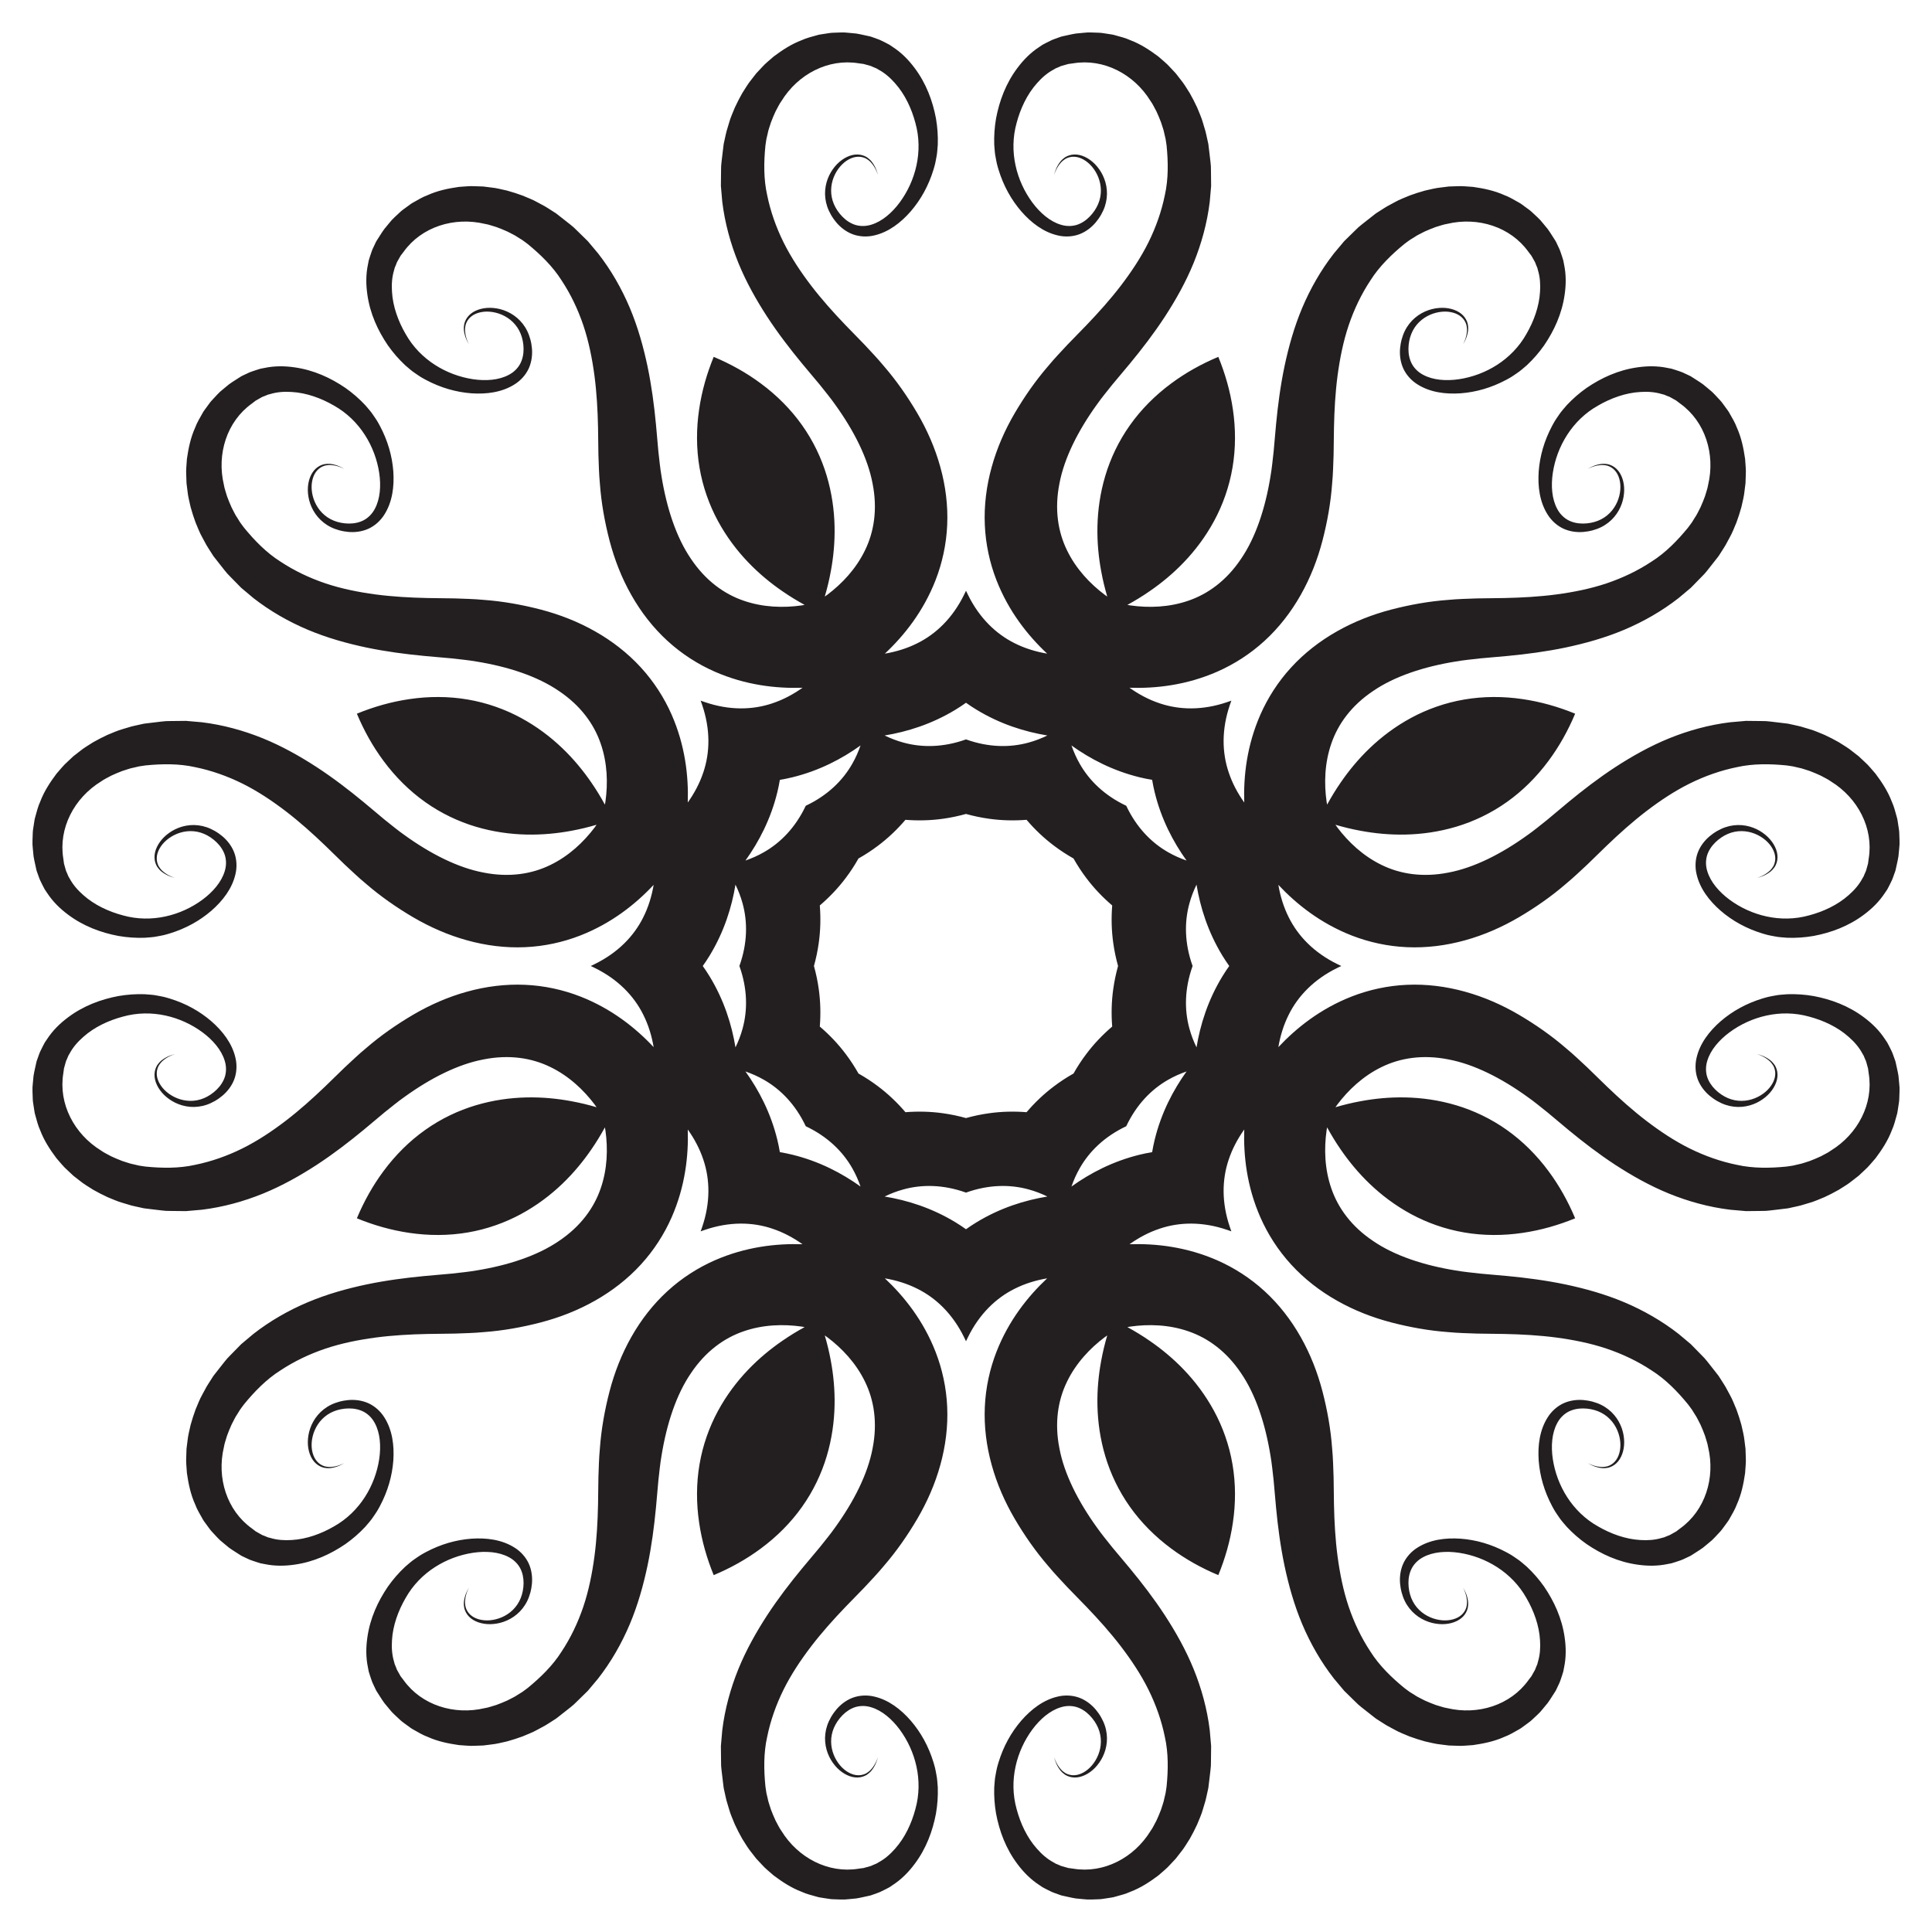 <?xml version="1.0" encoding="utf-8"?>

<!DOCTYPE svg PUBLIC "-//W3C//DTD SVG 1.1//EN" "http://www.w3.org/Graphics/SVG/1.1/DTD/svg11.dtd">
<svg version="1.1" id="Layer_1" xmlns="http://www.w3.org/2000/svg" xmlns:xlink="http://www.w3.org/1999/xlink" x="0px" y="0px"
	 viewBox="0 0 1655.606 1655.606" enable-background="new 0 0 1655.606 1655.606" xml:space="preserve">
<g>
	<path fill="#231F20" d="M1055.195,600.412c-1.216,0.45-2.431,0.874-3.644,1.272
		c-21.112,7.199-40.735,6.714-57.492,1.118c-9.624-3.161-18.349-7.901-26.145-13.44
		c22.572,0.738,48.856-2.213,75.334-13.851c14.178-6.239,28.119-15.079,40.365-26.319
		c12.282-11.217,22.766-24.722,31.01-39.355c8.307-14.637,14.415-30.373,18.62-46.437
		c4.171-16.053,7.118-32.49,8.307-48.966c0.802-8.231,0.948-16.537,1.263-24.745
		c0.107-7.658,0.216-15.372,0.319-23.133c0.317-15.132,1.146-30.032,3.084-44.732
		c1.967-14.671,4.865-29.18,9.489-42.961c4.644-13.748,10.851-26.789,18.733-38.67
		c7.589-12.027,18.172-22.228,28.867-31c1.585-1.162,3.317-2.537,4.774-3.524l3.98-2.467
		c2.445-1.778,5.855-3.177,8.796-4.806c3.104-1.411,6.277-2.688,9.465-3.857c3.258-0.889,6.46-2.191,9.78-2.689
		c26.399-6.299,54.287,2.543,69.582,23.833l1.473,1.945l0.748,0.969l0.374,0.485
		c-0.758-1.364-0.105-0.201-0.23-0.426l0.174,0.311l2.793,4.941c0.576,0.911,0.699,1.444,0.92,2.04l0.699,1.771
		l0.76,1.784l0.566,2.184c1.754,5.747,2.177,12.037,1.748,18.318c-0.72,12.634-5.314,25.216-11.648,36.158
		c-12.553,22.385-35.314,35.405-57.726,38.786c-11.07,1.658-22.309,0.812-30.761-3.754
		c-4.244-2.217-7.543-5.483-9.669-9.344c-2.078-3.901-2.991-8.386-2.951-12.886
		c0.061-1.129,0.119-2.252,0.174-3.367c0.067-0.829,0.342-2.293,0.497-3.39c0.435-2.159,0.96-4.028,1.762-6.054
		c1.558-3.903,3.889-7.332,6.706-10.098c5.655-5.562,13.028-8.377,19.718-8.937
		c6.706-0.567,12.957,1.198,16.773,4.739c1.918,1.746,3.157,3.881,3.878,5.995c0.546,2.153,0.831,4.233,0.614,6.09
		c-0.265,3.729-1.304,6.507-2.009,8.317c-0.782,1.803-1.189,2.735-1.189,2.735s0.475-0.897,1.387-2.643
		c0.847-1.77,2.114-4.473,2.684-8.32c0.358-1.915,0.247-4.135-0.19-6.536c-0.602-2.365-1.809-4.868-3.822-7.001
		c-4.032-4.333-10.835-6.782-18.275-6.716c-7.423,0.076-15.89,2.511-22.994,8.493
		c-3.537,2.976-6.629,6.843-8.852,11.375c-1.085,2.197-2.027,4.806-2.702,7.299
		c-0.275,1.255-0.546,2.146-0.823,3.722c-0.172,1.306-0.386,2.616-0.515,3.958
		c-0.447,5.356,0.17,11.271,2.642,16.877c2.484,5.565,6.896,10.542,12.254,13.877
		c10.791,6.845,24.012,8.553,36.966,7.661c13.105-0.977,26.24-4.699,38.999-11.484
		c1.742-0.882,2.949-1.668,4.448-2.511c1.754-1.072,3.098-2.081,4.683-3.14c3.149-2.011,5.809-4.558,8.68-6.949
		c5.415-5.08,10.378-10.747,14.756-16.977c8.543-12.521,15.334-27.116,17.636-43.694
		c1.186-8.231,1.326-16.992-0.554-25.765l-0.632-3.299l-1.097-3.528l-1.192-3.537
		c-0.414-1.176-0.845-2.449-1.239-3.168l-2.415-5.132l-0.152-0.319c-0.241-0.435,0.311,0.507-0.566-1.055
		l-0.435-0.684l-0.875-1.369l-1.76-2.748c-1.211-1.814-2.306-3.713-3.652-5.461l-4.238-5.128
		c-2.686-3.57-6.259-6.391-9.505-9.558c-1.651-1.56-3.594-2.768-5.402-4.163
		c-1.879-1.283-3.616-2.84-5.661-3.883c-3.996-2.237-7.959-4.677-12.294-6.269
		c-8.466-3.831-17.606-5.741-26.775-7.051c-4.582-0.234-9.251-0.911-13.848-0.584l-6.945,0.23l-6.878,0.856
		c-4.638,0.423-9.063,1.701-13.61,2.655c-4.436,1.226-8.86,2.632-13.206,4.238
		c-4.283,1.883-8.481,3.293-12.889,5.816l-6.534,3.535c-1.958,1.145-3.478,2.186-5.239,3.288l-2.559,1.632
		l-1.283,0.82l-0.954,0.693l-0.33,0.262l-0.667,0.522l-5.34,4.193c-3.482,2.887-7.302,5.439-10.425,8.754
		l-9.776,9.568l-8.79,10.47c-11.223,14.355-20.257,30.251-27.202,46.678c-6.928,16.458-11.638,33.397-15.193,50.171
		c-3.509,16.785-5.679,33.498-7.219,49.623c-0.701,7.877-1.397,15.708-2.09,23.482
		c-0.845,7.192-1.478,14.236-2.68,21.081c-4.424,27.378-12.67,52.404-25.239,70.749
		c-12.401,18.544-28.287,30.074-44.994,35.81c-16.724,5.825-34.223,6.3-49.743,4.109
		c-0.913-0.123-1.754-0.33-2.658-0.467c6.219-3.395,12.595-7.242,19.075-11.728
		c19.558-13.44,40.444-32.849,55.277-60.286c7.367-13.631,12.945-29.168,15.712-45.566
		c2.811-16.385,2.803-33.486,0.321-50.094c-2.263-15.487-6.606-30.564-12.467-44.868
		c-14.259,5.97-27.991,13.56-40.542,22.911c-13.498,9.988-25.596,22.075-35.194,35.649
		c-9.639,13.552-16.68,28.483-21.11,43.33c-8.913,29.89-7.868,58.382-3.542,81.715
		c1.409,7.755,3.198,14.983,5.195,21.781c-0.736-0.542-1.476-0.99-2.209-1.549
		c-12.523-9.425-24.561-22.134-32.268-38.079c-7.757-15.869-10.837-35.255-6.494-57.137
		c4.084-21.86,15.95-45.387,32.18-67.874c3.99-5.69,8.523-11.119,13.012-16.802
		c5.007-5.987,10.052-12.016,15.127-18.082c10.313-12.491,20.596-25.843,29.984-40.193
		c9.347-14.375,17.995-29.682,24.733-46.219c6.706-16.526,11.557-34.155,13.772-52.241l1.188-13.619l-0.147-13.678
		c0.137-4.553-0.76-9.058-1.181-13.562l-0.811-6.741l-0.102-0.841l-0.048-0.418l-0.184-1.165l-0.328-1.487
		l-0.655-2.963c-0.465-2.024-0.804-3.835-1.379-6.03l-2.121-7.12c-1.333-4.901-3.304-8.866-5.001-13.226
		c-1.937-4.208-4.071-8.331-6.341-12.335c-2.541-3.89-4.766-7.922-7.747-11.501l-4.258-5.468l-4.748-5.073
		c-3.02-3.483-6.8-6.305-10.205-9.379c-7.411-5.557-15.224-10.669-23.919-13.947
		c-4.192-1.939-8.719-3.017-13.127-4.26c-2.184-0.709-4.512-0.836-6.748-1.258
		c-2.266-0.292-4.493-0.812-6.764-0.876c-4.535-0.056-9.056-0.588-13.48,0.037l-6.623,0.629
		c-2.188,0.284-4.305,0.853-6.444,1.279l-3.188,0.698l-1.587,0.349l-0.791,0.176
		c-1.725,0.484-0.669,0.209-1.146,0.346l-0.333,0.118l-5.337,1.921c-0.787,0.23-1.992,0.825-3.116,1.364
		l-3.344,1.658l-3.271,1.718l-2.78,1.886c-7.532,4.874-13.629,11.168-18.61,17.827
		c-10.095,13.35-15.613,28.473-18.426,43.367c-1.31,7.501-1.807,15.018-1.571,22.439
		c0.34,3.722,0.419,7.404,1.224,11.052c0.372,1.869,0.609,3.533,1.091,5.532c0.465,1.656,0.762,3.065,1.37,4.921
		c4.224,13.82,10.881,25.739,19.456,35.697c8.528,9.79,19.085,17.932,31.556,20.721
		c6.147,1.431,12.786,1.031,18.477-1.148c5.711-2.216,10.33-5.963,13.802-10.066
		c0.858-1.04,1.633-2.119,2.434-3.163c0.918-1.31,1.357-2.131,2.05-3.213c1.286-2.24,2.464-4.751,3.25-7.072
		c1.632-4.776,2.18-9.697,1.784-14.303c-0.794-9.253-5.059-16.962-10.254-22.264
		c-5.214-5.307-11.756-8.386-17.671-8.173c-2.932,0.085-5.555,1.002-7.653,2.248
		c-2.006,1.389-3.655,2.88-4.756,4.487c-2.317,3.123-3.333,5.931-3.985,7.781
		c-0.59,1.879-0.888,2.849-0.888,2.849s0.372-0.946,1.093-2.774c0.781-1.778,2.011-4.477,4.46-7.301
		c1.16-1.466,2.832-2.735,4.74-3.872c2.005-0.985,4.39-1.618,6.981-1.496
		c5.203,0.194,10.871,3.366,15.212,8.509c4.334,5.127,7.557,12.331,7.623,20.262
		c0.036,3.949-0.741,8.021-2.399,11.882c-0.865,2-1.816,3.693-3.035,5.527
		c-0.666,0.886-1.507,2.116-2.046,2.749c-0.75,0.828-1.503,1.663-2.258,2.504
		c-3.153,3.211-6.971,5.736-11.198,7.025c-4.234,1.227-8.876,1.204-13.444-0.23
		c-9.206-2.748-17.751-10.097-24.406-19.097c-13.457-18.238-20.345-43.54-13.393-68.244
		c3.258-12.216,8.907-24.362,17.331-33.804c4.139-4.745,8.885-8.893,14.189-11.717l1.944-1.144l1.799-0.724
		l1.746-0.757c0.577-0.266,1.041-0.555,2.093-0.792l5.468-1.518l0.343-0.097c-0.248,0.071,1.036-0.29-0.464,0.139
		l0.607-0.079l1.214-0.157l2.417-0.334c25.869-4.238,51.841,9.229,66.054,32.35
		c1.996,2.7,3.339,5.885,5.014,8.817c1.427,3.08,2.767,6.228,3.965,9.42c0.927,3.231,2.349,6.632,2.821,9.618
		l1.07,4.558c0.332,1.728,0.585,3.925,0.884,5.867c1.36,13.766,1.63,28.462-1.508,42.333
		c-2.828,13.975-7.659,27.584-14.097,40.59c-6.475,13.014-14.685,25.323-23.668,37.088
		c-9.024,11.765-18.974,22.887-29.449,33.811c-5.415,5.561-10.793,11.093-16.132,16.584
		c-5.582,6.027-11.351,12.003-16.604,18.391c-10.81,12.491-20.349,26.197-28.75,40.498
		c-8.385,14.333-15.193,29.779-19.669,46.002c-4.517,16.176-6.654,33.139-5.901,49.755
		c0.712,16.607,4.319,32.716,9.932,47.153c10.494,26.952,26.993,47.624,43.475,63.063
		c-9.429-1.595-18.95-4.413-27.991-8.983c-15.806-7.892-30.024-21.424-39.862-41.443
		c-0.576-1.139-1.135-2.298-1.678-3.476c-0.542,1.178-1.101,2.337-1.678,3.476
		c-9.838,20.019-24.056,33.552-39.862,41.443c-9.041,4.57-18.561,7.388-27.991,8.983
		c16.482-15.439,32.982-36.111,43.475-63.063c5.614-14.437,9.221-30.546,9.932-47.153
		c0.753-16.616-1.383-33.579-5.901-49.755c-4.476-16.224-11.284-31.67-19.669-46.002
		c-8.402-14.301-17.941-28.007-28.75-40.498c-5.253-6.387-11.023-12.363-16.604-18.391
		c-5.339-5.491-10.717-11.023-16.132-16.584c-10.476-10.924-20.425-22.046-29.449-33.811
		c-8.984-11.765-17.194-24.074-23.669-37.088c-6.438-13.006-11.269-26.616-14.097-40.59
		c-3.139-13.871-2.868-28.567-1.508-42.333c0.299-1.942,0.552-4.139,0.884-5.867l1.07-4.558
		c0.472-2.986,1.894-6.387,2.821-9.618c1.198-3.193,2.538-6.34,3.965-9.42c1.675-2.932,3.018-6.117,5.014-8.817
		c14.213-23.121,40.185-36.588,66.054-32.35l2.417,0.334l1.214,0.157l0.607,0.079
		c-1.5-0.429-0.216-0.068-0.464-0.139l0.343,0.097l5.469,1.518c1.052,0.237,1.516,0.526,2.093,0.792l1.746,0.757
		l1.798,0.724l1.944,1.144c5.304,2.823,10.05,6.972,14.189,11.717c8.425,9.442,14.073,21.588,17.331,33.804
		c6.952,24.705,0.064,50.006-13.393,68.244c-6.655,9-15.2,16.349-24.406,19.097
		c-4.569,1.433-9.211,1.456-13.444,0.23c-4.227-1.289-8.045-3.814-11.198-7.025
		c-0.755-0.841-1.508-1.676-2.258-2.504c-0.539-0.633-1.38-1.863-2.046-2.749
		c-1.219-1.834-2.169-3.527-3.035-5.527c-1.658-3.862-2.435-7.934-2.399-11.882
		c0.066-7.932,3.289-15.135,7.623-20.262c4.341-5.143,10.009-8.315,15.212-8.509
		c2.591-0.121,4.976,0.512,6.981,1.496c1.908,1.136,3.581,2.406,4.74,3.872c2.45,2.824,3.679,5.523,4.46,7.301
		c0.722,1.828,1.093,2.774,1.093,2.774s-0.299-0.97-0.888-2.849c-0.653-1.85-1.668-4.657-3.985-7.781
		c-1.101-1.607-2.75-3.099-4.756-4.487c-2.098-1.246-4.721-2.163-7.653-2.248
		c-5.915-0.213-12.457,2.866-17.671,8.173c-5.196,5.303-9.46,13.011-10.254,22.264
		c-0.397,4.605,0.151,9.527,1.784,14.303c0.786,2.321,1.965,4.832,3.25,7.072c0.693,1.082,1.132,1.903,2.05,3.213
		c0.802,1.045,1.577,2.123,2.434,3.163c3.471,4.103,8.09,7.85,13.802,10.066
		c5.692,2.179,12.331,2.578,18.477,1.148c12.471-2.79,23.027-10.931,31.556-20.721
		c8.576-9.958,15.232-21.877,19.456-35.697c0.608-1.856,0.905-3.265,1.37-4.921
		c0.482-1.999,0.72-3.662,1.091-5.532c0.805-3.649,0.884-7.33,1.224-11.052c0.236-7.421-0.261-14.938-1.571-22.439
		c-2.813-14.894-8.331-30.017-18.426-43.367c-4.981-6.659-11.078-12.953-18.61-17.827l-2.78-1.886l-3.271-1.718
		l-3.344-1.658c-1.125-0.539-2.329-1.134-3.116-1.364l-5.337-1.921l-0.333-0.118
		c-0.477-0.137,0.579,0.139-1.146-0.346l-0.791-0.176l-1.587-0.349l-3.188-0.698
		c-2.139-0.427-4.256-0.995-6.444-1.279l-6.623-0.629c-4.424-0.625-8.945-0.093-13.48-0.037
		c-2.271,0.064-4.498,0.584-6.764,0.876c-2.236,0.422-4.565,0.549-6.748,1.258
		c-4.407,1.243-8.935,2.321-13.127,4.26c-8.695,3.278-16.509,8.39-23.919,13.947
		c-3.406,3.074-7.186,5.897-10.205,9.379l-4.748,5.073l-4.258,5.468c-2.98,3.579-5.205,7.611-7.747,11.501
		c-2.27,4.004-4.404,8.127-6.341,12.335c-1.697,4.36-3.668,8.325-5.001,13.226l-2.121,7.12
		c-0.575,2.194-0.914,4.005-1.379,6.03l-0.655,2.963l-0.328,1.487l-0.184,1.165l-0.048,0.418l-0.102,0.841
		l-0.811,6.741c-0.421,4.504-1.318,9.009-1.181,13.562l-0.147,13.678l1.188,13.619
		c2.215,18.086,7.066,35.715,13.772,52.241c6.738,16.536,15.386,31.844,24.733,46.219
		c9.388,14.35,19.671,27.702,29.984,40.193c5.074,6.066,10.12,12.095,15.127,18.082
		c4.488,5.683,9.022,11.111,13.012,16.802c16.231,22.487,28.096,46.014,32.18,67.874
		c4.343,21.881,1.263,41.268-6.494,57.137c-7.707,15.945-19.745,28.654-32.268,38.079
		c-0.733,0.559-1.474,1.008-2.209,1.549c1.997-6.798,3.786-14.027,5.195-21.781
		c4.326-23.333,5.371-51.826-3.542-81.715c-4.43-14.848-11.472-29.779-21.11-43.33
		c-9.598-13.574-21.696-25.661-35.194-35.649c-12.551-9.351-26.283-16.941-40.542-22.911
		c-5.861,14.304-10.204,29.381-12.467,44.868c-2.482,16.607-2.49,33.709,0.321,50.094
		c2.767,16.398,8.345,31.935,15.712,45.566c14.833,27.438,35.719,46.846,55.277,60.286
		c6.48,4.487,12.856,8.333,19.075,11.728c-0.903,0.138-1.744,0.344-2.658,0.467
		c-15.52,2.191-33.019,1.716-49.743-4.109c-16.706-5.736-32.592-17.266-44.994-35.81
		c-12.569-18.345-20.815-43.371-25.239-70.749c-1.202-6.845-1.835-13.889-2.68-21.081
		c-0.693-7.774-1.389-15.605-2.09-23.482c-1.54-16.125-3.711-32.838-7.219-49.623
		c-3.555-16.774-8.264-33.713-15.193-50.171c-6.944-16.427-15.979-32.323-27.202-46.678l-8.79-10.47l-9.776-9.568
		c-3.123-3.316-6.942-5.867-10.425-8.754l-5.34-4.193l-0.667-0.522l-0.33-0.262l-0.954-0.693l-1.283-0.82
		l-2.559-1.632c-1.76-1.103-3.28-2.143-5.239-3.288l-6.534-3.535c-4.408-2.522-8.606-3.933-12.889-5.816
		c-4.345-1.606-8.77-3.012-13.206-4.238c-4.548-0.954-8.972-2.231-13.61-2.655l-6.878-0.856l-6.945-0.23
		c-4.598-0.327-9.267,0.349-13.848,0.584c-9.17,1.311-18.309,3.221-26.775,7.051
		c-4.335,1.593-8.299,4.032-12.294,6.269c-2.045,1.043-3.782,2.599-5.661,3.883
		c-1.809,1.395-3.751,2.603-5.402,4.163c-3.246,3.167-6.819,5.987-9.505,9.558l-4.238,5.128
		c-1.346,1.748-2.441,3.647-3.652,5.461l-1.76,2.748l-0.875,1.369l-0.435,0.684
		c-0.877,1.562-0.325,0.621-0.566,1.055l-0.152,0.319l-2.415,5.132c-0.394,0.72-0.825,1.992-1.239,3.168
		l-1.192,3.537l-1.097,3.528l-0.632,3.299c-1.88,8.773-1.74,17.534-0.554,25.765
		c2.302,16.578,9.093,31.173,17.636,43.694c4.378,6.23,9.342,11.897,14.756,16.977
		c2.872,2.392,5.532,4.939,8.681,6.949c1.585,1.059,2.929,2.067,4.683,3.14c1.5,0.843,2.706,1.629,4.448,2.511
		c12.759,6.785,25.894,10.507,38.999,11.484c12.953,0.892,26.175-0.816,36.966-7.661
		c5.358-3.335,9.77-8.312,12.254-13.877c2.472-5.606,3.088-11.521,2.642-16.877
		c-0.129-1.342-0.344-2.653-0.515-3.958c-0.277-1.576-0.548-2.467-0.823-3.722c-0.675-2.493-1.617-5.102-2.702-7.299
		c-2.223-4.531-5.315-8.399-8.852-11.375c-7.104-5.982-15.571-8.417-22.994-8.493
		c-7.44-0.066-14.243,2.383-18.275,6.716c-2.013,2.133-3.22,4.636-3.822,7.001
		c-0.437,2.401-0.548,4.621-0.19,6.536c0.57,3.847,1.837,6.55,2.684,8.32c0.912,1.745,1.387,2.643,1.387,2.643
		s-0.406-0.932-1.189-2.735c-0.705-1.81-1.744-4.588-2.009-8.317c-0.216-1.856,0.069-3.937,0.614-6.09
		c0.722-2.114,1.96-4.248,3.878-5.995c3.816-3.542,10.067-5.306,16.773-4.739
		c6.69,0.561,14.063,3.375,19.718,8.937c2.817,2.767,5.148,6.196,6.706,10.098
		c0.802,2.026,1.328,3.896,1.762,6.054c0.156,1.097,0.43,2.562,0.497,3.39c0.055,1.116,0.113,2.239,0.174,3.367
		c0.04,4.5-0.873,8.985-2.951,12.886c-2.126,3.861-5.425,7.127-9.669,9.344
		c-8.452,4.567-19.691,5.412-30.761,3.754c-22.412-3.381-45.173-16.401-57.726-38.786
		c-6.334-10.942-10.928-23.524-11.648-36.158c-0.428-6.282-0.006-12.571,1.748-18.318l0.566-2.184l0.76-1.784
		l0.699-1.771c0.22-0.596,0.344-1.129,0.919-2.04l2.793-4.941l0.174-0.311
		c-0.125,0.225,0.527-0.938-0.23,0.426l0.374-0.485l0.748-0.969l1.473-1.945
		c15.296-21.289,43.183-30.131,69.582-23.833c3.321,0.498,6.522,1.8,9.78,2.689
		c3.187,1.169,6.36,2.447,9.465,3.857c2.941,1.629,6.35,3.029,8.796,4.806l3.98,2.467
		c1.457,0.987,3.189,2.362,4.774,3.524c10.696,8.773,21.278,18.973,28.867,31
		c7.882,11.881,14.089,24.921,18.734,38.67c4.624,13.781,7.523,28.29,9.489,42.961
		c1.938,14.7,2.767,29.6,3.084,44.732c0.103,7.761,0.212,15.475,0.319,23.133
		c0.315,8.209,0.461,16.514,1.263,24.745c1.189,16.476,4.135,32.913,8.307,48.966
		c4.206,16.064,10.314,31.8,18.62,46.437c8.244,14.633,18.727,28.138,31.01,39.355
		c12.246,11.239,26.187,20.08,40.365,26.319c26.478,11.638,52.763,14.588,75.334,13.851
		c-7.795,5.54-16.52,10.279-26.145,13.44c-16.757,5.596-36.38,6.081-57.492-1.118
		c-1.213-0.398-2.428-0.822-3.644-1.272c0.45,1.216,0.874,2.431,1.272,3.644c7.199,21.112,6.714,40.735,1.118,57.492
		c-3.161,9.624-7.901,18.349-13.44,26.145c0.738-22.572-2.213-48.856-13.851-75.334
		c-6.239-14.178-15.079-28.119-26.319-40.365c-11.217-12.282-24.722-22.766-39.355-31.01
		c-14.637-8.307-30.373-14.415-46.437-18.62c-16.053-4.171-32.49-7.118-48.966-8.307
		c-8.231-0.802-16.537-0.948-24.745-1.263c-7.658-0.107-15.372-0.216-23.133-0.319
		c-15.132-0.317-30.032-1.146-44.732-3.084c-14.671-1.967-29.18-4.865-42.961-9.489
		c-13.748-4.644-26.789-10.851-38.67-18.734c-12.027-7.589-22.228-18.172-31-28.867
		c-1.162-1.585-2.537-3.317-3.524-4.774l-2.467-3.98c-1.778-2.445-3.177-5.855-4.806-8.796
		c-1.411-3.104-2.688-6.277-3.857-9.465c-0.889-3.258-2.191-6.459-2.689-9.78
		c-6.299-26.4,2.543-54.287,23.833-69.582l1.945-1.473l0.969-0.748l0.485-0.374
		c-1.364,0.758-0.201,0.105-0.426,0.23l0.311-0.174l4.941-2.793c0.911-0.576,1.444-0.699,2.04-0.919l1.771-0.699
		l1.784-0.76l2.184-0.566c5.747-1.754,12.037-2.177,18.318-1.748c12.634,0.72,25.216,5.314,36.158,11.648
		c22.385,12.553,35.405,35.314,38.786,57.726c1.658,11.07,0.812,22.309-3.754,30.761
		c-2.217,4.244-5.483,7.543-9.344,9.669c-3.901,2.078-8.386,2.991-12.886,2.951
		c-1.129-0.061-2.252-0.119-3.367-0.174c-0.829-0.067-2.293-0.342-3.39-0.497
		c-2.159-0.435-4.028-0.96-6.054-1.762c-3.903-1.558-7.332-3.889-10.098-6.706
		c-5.562-5.655-8.377-13.028-8.937-19.718c-0.567-6.706,1.198-12.957,4.739-16.773
		c1.746-1.918,3.881-3.157,5.995-3.878c2.153-0.546,4.233-0.831,6.09-0.614c3.729,0.265,6.507,1.304,8.317,2.009
		c1.803,0.782,2.735,1.189,2.735,1.189s-0.897-0.475-2.643-1.387c-1.77-0.847-4.473-2.114-8.32-2.684
		c-1.915-0.358-4.135-0.247-6.536,0.19c-2.365,0.602-4.868,1.809-7.001,3.822
		c-4.333,4.032-6.782,10.835-6.716,18.275c0.076,7.423,2.511,15.89,8.493,22.994
		c2.976,3.537,6.843,6.629,11.375,8.852c2.197,1.085,4.806,2.027,7.299,2.702c1.255,0.275,2.146,0.546,3.722,0.823
		c1.306,0.172,2.616,0.386,3.958,0.515c5.356,0.447,11.271-0.17,16.877-2.642
		c5.565-2.484,10.542-6.896,13.877-12.254c6.845-10.791,8.553-24.012,7.661-36.966
		c-0.977-13.105-4.699-26.24-11.484-38.999c-0.882-1.742-1.668-2.949-2.511-4.448
		c-1.072-1.754-2.081-3.098-3.14-4.683c-2.011-3.149-4.558-5.809-6.949-8.681
		c-5.08-5.415-10.747-10.378-16.977-14.756c-12.521-8.543-27.116-15.334-43.694-17.636
		c-8.231-1.186-16.992-1.326-25.765,0.554l-3.299,0.632l-3.528,1.097l-3.537,1.192
		c-1.176,0.414-2.449,0.845-3.168,1.239l-5.132,2.415l-0.319,0.152c-0.435,0.24,0.507-0.311-1.055,0.566
		l-0.684,0.435l-1.369,0.875l-2.748,1.76c-1.814,1.211-3.713,2.306-5.461,3.652l-5.128,4.238
		c-3.57,2.686-6.391,6.259-9.558,9.505c-1.56,1.651-2.768,3.594-4.163,5.402
		c-1.283,1.88-2.84,3.616-3.883,5.661c-2.237,3.996-4.677,7.959-6.269,12.294
		c-3.831,8.466-5.741,17.606-7.051,26.775c-0.234,4.582-0.911,9.251-0.584,13.848l0.23,6.945l0.856,6.878
		c0.423,4.638,1.701,9.063,2.655,13.61c1.226,4.436,2.632,8.86,4.238,13.206
		c1.883,4.283,3.293,8.481,5.816,12.889l3.535,6.534c1.145,1.958,2.186,3.478,3.288,5.239l1.632,2.559
		l0.82,1.283l0.693,0.954l0.262,0.33l0.522,0.667l4.193,5.34c2.887,3.482,5.439,7.302,8.754,10.425l9.568,9.776
		l10.47,8.79c14.355,11.223,30.251,20.257,46.678,27.202c16.458,6.928,33.397,11.638,50.171,15.193
		c16.785,3.509,33.498,5.679,49.623,7.219c7.877,0.701,15.708,1.397,23.482,2.09
		c7.192,0.845,14.236,1.478,21.081,2.68c27.378,4.424,52.404,12.67,70.749,25.239
		c18.544,12.401,30.074,28.287,35.81,44.994c5.825,16.724,6.3,34.223,4.109,49.743
		c-0.123,0.913-0.33,1.754-0.467,2.658c-3.395-6.219-7.242-12.595-11.728-19.075
		c-13.44-19.558-32.849-40.444-60.286-55.277c-13.631-7.367-29.168-12.945-45.566-15.712
		c-16.385-2.811-33.486-2.803-50.094-0.321c-15.487,2.263-30.564,6.606-44.868,12.467
		c5.97,14.259,13.56,27.991,22.911,40.542c9.988,13.498,22.075,25.596,35.649,35.194
		c13.552,9.639,28.483,16.68,43.33,21.11c29.89,8.913,58.382,7.868,81.715,3.542
		c7.755-1.409,14.983-3.198,21.781-5.195c-0.542,0.736-0.99,1.476-1.549,2.209
		c-9.425,12.523-22.134,24.561-38.079,32.268c-15.869,7.757-35.255,10.837-57.137,6.494
		c-21.86-4.085-45.387-15.95-67.874-32.18c-5.69-3.99-11.119-8.523-16.802-13.012
		c-5.987-5.007-12.016-10.052-18.082-15.127c-12.491-10.313-25.843-20.596-40.193-29.984
		c-14.375-9.347-29.682-17.995-46.219-24.733c-16.526-6.706-34.155-11.557-52.241-13.772l-13.619-1.188l-13.678,0.147
		c-4.553-0.137-9.058,0.76-13.562,1.181l-6.741,0.811l-0.841,0.102l-0.418,0.048l-1.165,0.184l-1.487,0.328
		l-2.963,0.655c-2.024,0.465-3.835,0.804-6.03,1.379l-7.12,2.121c-4.901,1.333-8.866,3.304-13.226,5.001
		c-4.208,1.937-8.331,4.071-12.335,6.341c-3.89,2.541-7.922,4.766-11.501,7.747l-5.468,4.258l-5.073,4.748
		c-3.483,3.02-6.305,6.8-9.379,10.205c-5.557,7.411-10.669,15.224-13.947,23.919
		c-1.939,4.192-3.017,8.719-4.26,13.127c-0.709,2.184-0.836,4.512-1.258,6.748
		c-0.292,2.266-0.812,4.493-0.876,6.764c-0.056,4.535-0.588,9.056,0.037,13.48l0.629,6.623
		c0.284,2.188,0.853,4.305,1.279,6.444l0.698,3.188l0.349,1.587l0.176,0.791c0.484,1.725,0.209,0.669,0.346,1.146
		l0.118,0.333l1.921,5.337c0.23,0.787,0.825,1.991,1.364,3.116l1.658,3.344l1.718,3.271l1.886,2.78
		c4.874,7.532,11.168,13.629,17.827,18.61c13.35,10.095,28.473,15.613,43.367,18.426
		c7.501,1.31,15.018,1.807,22.439,1.571c3.722-0.34,7.404-0.419,11.052-1.224
		c1.869-0.372,3.533-0.609,5.532-1.091c1.656-0.465,3.065-0.762,4.921-1.37
		c13.82-4.224,25.739-10.881,35.697-19.456c9.79-8.528,17.932-19.085,20.721-31.556
		c1.431-6.147,1.031-12.786-1.148-18.477c-2.216-5.711-5.963-10.33-10.066-13.802
		c-1.04-0.858-2.119-1.633-3.163-2.434c-1.31-0.918-2.131-1.357-3.213-2.05
		c-2.24-1.286-4.751-2.464-7.072-3.25c-4.776-1.632-9.697-2.18-14.303-1.784
		c-9.253,0.794-16.962,5.059-22.264,10.254c-5.307,5.214-8.386,11.756-8.173,17.671
		c0.085,2.932,1.002,5.555,2.248,7.653c1.389,2.006,2.88,3.655,4.487,4.756c3.123,2.317,5.931,3.333,7.781,3.985
		c1.879,0.59,2.849,0.888,2.849,0.888s-0.946-0.371-2.774-1.093c-1.778-0.781-4.477-2.011-7.301-4.46
		c-1.466-1.16-2.735-2.833-3.872-4.74c-0.985-2.005-1.618-4.39-1.496-6.981
		c0.194-5.203,3.366-10.871,8.509-15.212c5.127-4.334,12.331-7.557,20.262-7.623
		c3.949-0.036,8.021,0.741,11.882,2.399c2,0.865,3.693,1.816,5.527,3.035c0.886,0.666,2.116,1.507,2.749,2.046
		c0.828,0.75,1.663,1.503,2.504,2.258c3.211,3.153,5.736,6.971,7.025,11.198c1.227,4.234,1.204,8.876-0.23,13.444
		c-2.748,9.206-10.097,17.751-19.097,24.406c-18.238,13.457-43.54,20.345-68.244,13.393
		c-12.216-3.258-24.362-8.907-33.804-17.331c-4.745-4.139-8.893-8.885-11.717-14.189l-1.144-1.944l-0.724-1.798
		l-0.757-1.746c-0.266-0.577-0.555-1.041-0.792-2.093l-1.518-5.469l-0.097-0.343
		c0.071,0.248-0.29-1.036,0.139,0.464l-0.079-0.607l-0.157-1.214l-0.334-2.417
		c-4.238-25.869,9.229-51.841,32.35-66.054c2.7-1.996,5.885-3.339,8.817-5.014
		c3.08-1.427,6.228-2.767,9.42-3.965c3.231-0.927,6.632-2.349,9.618-2.821l4.558-1.07
		c1.728-0.332,3.925-0.585,5.867-0.884c13.766-1.36,28.462-1.63,42.333,1.508
		c13.975,2.828,27.584,7.659,40.59,14.097c13.014,6.475,25.323,14.685,37.088,23.669
		c11.765,9.024,22.887,18.974,33.811,29.449c5.561,5.415,11.093,10.793,16.584,16.132
		c6.027,5.582,12.003,11.351,18.391,16.604c12.491,10.81,26.197,20.349,40.498,28.75
		c14.333,8.385,29.779,15.193,46.002,19.669c16.176,4.518,33.139,6.654,49.755,5.901
		c16.607-0.712,32.716-4.319,47.153-9.932c26.952-10.494,47.624-26.993,63.063-43.475
		c-1.595,9.429-4.413,18.95-8.983,27.991c-7.892,15.806-21.424,30.024-41.443,39.862
		c-1.139,0.576-2.298,1.135-3.476,1.678c1.178,0.542,2.337,1.101,3.476,1.678
		c20.019,9.838,33.552,24.056,41.443,39.862c4.57,9.041,7.388,18.561,8.983,27.991
		c-15.439-16.482-36.111-32.981-63.063-43.475c-14.437-5.614-30.546-9.221-47.153-9.932
		c-16.616-0.753-33.579,1.383-49.755,5.901c-16.224,4.476-31.67,11.284-46.002,19.669
		c-14.301,8.402-28.007,17.941-40.498,28.75c-6.387,5.253-12.363,11.023-18.391,16.604
		c-5.491,5.339-11.023,10.717-16.584,16.132c-10.924,10.476-22.046,20.425-33.811,29.449
		c-11.765,8.983-24.074,17.194-37.088,23.668c-13.006,6.438-26.616,11.269-40.59,14.097
		c-13.871,3.138-28.567,2.868-42.333,1.508c-1.942-0.299-4.139-0.552-5.867-0.884l-4.558-1.07
		c-2.986-0.472-6.387-1.894-9.618-2.821c-3.193-1.198-6.34-2.538-9.42-3.965c-2.932-1.675-6.117-3.018-8.817-5.014
		c-23.121-14.214-36.588-40.185-32.35-66.054l0.334-2.417l0.157-1.214l0.079-0.607
		c-0.429,1.5-0.068,0.216-0.139,0.464l0.097-0.343l1.518-5.468c0.237-1.052,0.526-1.516,0.792-2.093l0.757-1.746
		l0.724-1.799l1.144-1.944c2.823-5.304,6.972-10.05,11.717-14.189c9.442-8.425,21.588-14.073,33.804-17.331
		c24.705-6.952,50.006-0.064,68.244,13.393c9,6.655,16.349,15.2,19.097,24.406
		c1.433,4.569,1.456,9.211,0.23,13.444c-1.289,4.227-3.814,8.045-7.025,11.198
		c-0.841,0.755-1.676,1.508-2.504,2.258c-0.633,0.539-1.863,1.38-2.749,2.046
		c-1.834,1.219-3.527,2.169-5.527,3.035c-3.862,1.658-7.934,2.435-11.882,2.399
		c-7.932-0.066-15.135-3.289-20.262-7.623c-5.143-4.341-8.315-10.009-8.509-15.212
		c-0.121-2.591,0.512-4.976,1.496-6.981c1.136-1.908,2.406-3.581,3.872-4.74c2.824-2.45,5.523-3.679,7.301-4.46
		c1.828-0.722,2.774-1.093,2.774-1.093s-0.97,0.299-2.849,0.888c-1.85,0.652-4.657,1.668-7.781,3.985
		c-1.607,1.101-3.099,2.75-4.487,4.756c-1.246,2.098-2.163,4.721-2.248,7.653
		c-0.213,5.915,2.866,12.457,8.173,17.671c5.303,5.196,13.011,9.46,22.264,10.254
		c4.605,0.397,9.527-0.151,14.303-1.784c2.321-0.786,4.832-1.965,7.072-3.25c1.082-0.693,1.903-1.132,3.213-2.05
		c1.045-0.802,2.123-1.577,3.163-2.434c4.103-3.471,7.85-8.09,10.066-13.802
		c2.179-5.691,2.578-12.331,1.148-18.477c-2.79-12.471-10.931-23.027-20.721-31.556
		c-9.958-8.576-21.877-15.232-35.697-19.456c-1.856-0.608-3.265-0.905-4.921-1.37
		c-1.999-0.482-3.662-0.72-5.532-1.091c-3.649-0.805-7.33-0.884-11.052-1.224
		c-7.421-0.236-14.938,0.261-22.439,1.571c-14.894,2.813-30.017,8.331-43.367,18.426
		c-6.659,4.981-12.953,11.078-17.827,18.61l-1.886,2.78l-1.718,3.271l-1.658,3.344
		c-0.539,1.125-1.134,2.329-1.364,3.116l-1.921,5.337l-0.118,0.333c-0.137,0.477,0.139-0.579-0.346,1.146
		l-0.176,0.791l-0.349,1.587l-0.698,3.188c-0.427,2.139-0.995,4.256-1.279,6.444l-0.629,6.623
		c-0.625,4.424-0.093,8.945-0.037,13.48c0.064,2.271,0.584,4.498,0.876,6.764c0.422,2.237,0.549,4.565,1.258,6.748
		c1.243,4.407,2.321,8.935,4.26,13.127c3.278,8.695,8.39,16.509,13.947,23.919
		c3.074,3.406,5.897,7.186,9.379,10.205l5.073,4.748l5.468,4.258c3.579,2.98,7.611,5.206,11.501,7.747
		c4.004,2.27,8.127,4.404,12.335,6.341c4.36,1.697,8.325,3.668,13.226,5.001l7.12,2.121
		c2.194,0.575,4.005,0.914,6.03,1.379l2.963,0.655l1.487,0.328l1.165,0.184l0.418,0.048l0.841,0.102l6.741,0.811
		c4.504,0.421,9.009,1.318,13.562,1.181l13.678,0.147l13.619-1.188c18.086-2.215,35.715-7.066,52.241-13.772
		c16.536-6.738,31.844-15.386,46.219-24.733c14.35-9.388,27.702-19.671,40.193-29.984
		c6.066-5.074,12.095-10.12,18.082-15.127c5.683-4.488,11.111-9.022,16.802-13.012
		c22.487-16.231,46.014-28.096,67.874-32.18c21.881-4.343,41.268-1.263,57.137,6.494
		c15.945,7.707,28.654,19.745,38.079,32.268c0.559,0.733,1.008,1.474,1.549,2.209
		c-6.798-1.997-14.027-3.786-21.781-5.195c-23.333-4.326-51.826-5.371-81.715,3.542
		c-14.848,4.43-29.779,11.471-43.33,21.11c-13.574,9.598-25.661,21.696-35.649,35.194
		c-9.351,12.551-16.941,26.283-22.911,40.542c14.304,5.861,29.381,10.204,44.868,12.467
		c16.607,2.482,33.709,2.49,50.094-0.321c16.398-2.767,31.935-8.345,45.566-15.712
		c27.438-14.833,46.846-35.719,60.286-55.277c4.487-6.48,8.333-12.856,11.728-19.075
		c0.138,0.903,0.344,1.744,0.467,2.658c2.191,15.52,1.716,33.019-4.109,49.743
		c-5.736,16.706-17.266,32.592-35.81,44.994c-18.345,12.569-43.371,20.815-70.749,25.239
		c-6.845,1.202-13.889,1.835-21.081,2.68c-7.774,0.693-15.605,1.389-23.482,2.09
		c-16.125,1.54-32.838,3.711-49.623,7.219c-16.774,3.555-33.713,8.264-50.171,15.193
		c-16.427,6.944-32.323,15.979-46.678,27.202l-10.47,8.79l-9.568,9.776c-3.316,3.123-5.867,6.942-8.754,10.425
		l-4.193,5.34l-0.522,0.667l-0.262,0.33l-0.693,0.954l-0.82,1.283l-1.632,2.559
		c-1.103,1.76-2.143,3.28-3.288,5.239l-3.535,6.534c-2.522,4.408-3.933,8.606-5.816,12.889
		c-1.606,4.345-3.012,8.77-4.238,13.206c-0.954,4.548-2.231,8.972-2.655,13.61l-0.856,6.878l-0.23,6.945
		c-0.327,4.598,0.349,9.267,0.584,13.848c1.311,9.17,3.221,18.309,7.051,26.775
		c1.593,4.335,4.032,8.299,6.269,12.294c1.043,2.045,2.599,3.782,3.883,5.661
		c1.395,1.809,2.603,3.751,4.163,5.402c3.167,3.246,5.987,6.819,9.558,9.505l5.128,4.238
		c1.748,1.346,3.647,2.441,5.461,3.652l2.748,1.76l1.369,0.875l0.684,0.435c1.562,0.877,0.621,0.325,1.055,0.566
		l0.319,0.152l5.132,2.415c0.72,0.394,1.992,0.825,3.168,1.239l3.537,1.192l3.528,1.097l3.299,0.632
		c8.773,1.88,17.534,1.74,25.765,0.554c16.578-2.302,31.173-9.093,43.694-17.636
		c6.23-4.378,11.897-9.342,16.977-14.756c2.392-2.872,4.939-5.532,6.949-8.68
		c1.059-1.585,2.067-2.929,3.14-4.683c0.843-1.5,1.629-2.706,2.511-4.448c6.785-12.759,10.507-25.894,11.484-38.999
		c0.892-12.953-0.816-26.175-7.661-36.966c-3.335-5.358-8.312-9.77-13.877-12.254
		c-5.606-2.472-11.521-3.088-16.877-2.642c-1.342,0.129-2.653,0.344-3.958,0.515
		c-1.576,0.277-2.467,0.548-3.722,0.823c-2.493,0.675-5.102,1.617-7.299,2.702
		c-4.531,2.223-8.399,5.315-11.375,8.852c-5.982,7.104-8.417,15.571-8.493,22.994
		c-0.066,7.44,2.383,14.243,6.716,18.275c2.133,2.013,4.636,3.219,7.001,3.822
		c2.401,0.437,4.621,0.548,6.536,0.19c3.847-0.57,6.55-1.837,8.32-2.684c1.745-0.912,2.643-1.387,2.643-1.387
		s-0.932,0.406-2.735,1.189c-1.81,0.705-4.588,1.744-8.317,2.009c-1.856,0.216-3.937-0.069-6.09-0.614
		c-2.114-0.722-4.248-1.961-5.995-3.878c-3.542-3.816-5.306-10.067-4.739-16.773
		c0.561-6.69,3.375-14.063,8.937-19.718c2.767-2.817,6.196-5.148,10.098-6.706
		c2.026-0.802,3.896-1.328,6.054-1.762c1.097-0.156,2.562-0.43,3.39-0.497c1.116-0.055,2.239-0.113,3.367-0.174
		c4.5-0.04,8.985,0.873,12.886,2.951c3.861,2.126,7.127,5.425,9.344,9.669
		c4.567,8.452,5.412,19.691,3.754,30.761c-3.381,22.412-16.401,45.173-38.786,57.726
		c-10.942,6.334-23.524,10.928-36.158,11.648c-6.282,0.428-12.571,0.006-18.318-1.748l-2.184-0.566l-1.784-0.76
		l-1.771-0.699c-0.596-0.22-1.129-0.344-2.04-0.92l-4.941-2.793l-0.311-0.174
		c0.225,0.125-0.938-0.528,0.426,0.23l-0.485-0.374l-0.969-0.748l-1.945-1.473
		c-21.289-15.296-30.131-43.183-23.833-69.582c0.498-3.321,1.8-6.522,2.689-9.78
		c1.169-3.187,2.447-6.36,3.857-9.465c1.629-2.941,3.029-6.35,4.806-8.796l2.467-3.98
		c0.987-1.457,2.362-3.189,3.524-4.774c8.773-10.696,18.973-21.278,31-28.867
		c11.881-7.882,24.921-14.089,38.67-18.733c13.781-4.624,28.29-7.523,42.961-9.489
		c14.7-1.938,29.6-2.767,44.732-3.084c7.761-0.103,15.475-0.212,23.133-0.319
		c8.209-0.315,16.514-0.461,24.745-1.263c16.476-1.189,32.913-4.135,48.966-8.307
		c16.064-4.206,31.8-10.314,46.437-18.62c14.633-8.244,28.138-18.727,39.355-31.01
		c11.239-12.246,20.08-26.187,26.319-40.365c11.638-26.478,14.588-52.763,13.851-75.334
		c5.54,7.795,10.279,16.52,13.44,26.145c5.596,16.757,6.081,36.38-1.118,57.492
		c-0.398,1.213-0.822,2.428-1.272,3.644c1.216-0.45,2.431-0.874,3.644-1.272c21.112-7.199,40.735-6.714,57.492-1.118
		c9.624,3.161,18.349,7.901,26.145,13.44c-22.572-0.738-48.856,2.213-75.334,13.851
		c-14.178,6.239-28.119,15.079-40.365,26.319c-12.282,11.217-22.766,24.722-31.01,39.355
		c-8.307,14.637-14.415,30.373-18.62,46.437c-4.171,16.053-7.118,32.49-8.307,48.966
		c-0.802,8.231-0.948,16.537-1.263,24.745c-0.107,7.658-0.216,15.372-0.319,23.133
		c-0.317,15.132-1.146,30.032-3.084,44.732c-1.967,14.671-4.865,29.18-9.489,42.961
		c-4.644,13.748-10.851,26.789-18.734,38.67c-7.589,12.027-18.172,22.228-28.867,31
		c-1.585,1.162-3.317,2.537-4.774,3.524l-3.98,2.467c-2.445,1.778-5.855,3.177-8.796,4.806
		c-3.104,1.411-6.277,2.688-9.465,3.857c-3.258,0.889-6.459,2.191-9.78,2.689
		c-26.4,6.299-54.287-2.544-69.582-23.833l-1.473-1.945l-0.748-0.969l-0.374-0.485
		c0.758,1.364,0.105,0.201,0.23,0.426l-0.174-0.311l-2.793-4.941c-0.576-0.911-0.699-1.444-0.919-2.04
		l-0.699-1.771l-0.76-1.784l-0.566-2.184c-1.754-5.747-2.177-12.037-1.748-18.318
		c0.72-12.633,5.314-25.216,11.648-36.158c12.553-22.385,35.314-35.405,57.726-38.786
		c11.07-1.658,22.309-0.812,30.761,3.754c4.244,2.217,7.543,5.483,9.669,9.345
		c2.078,3.901,2.991,8.386,2.951,12.886c-0.061,1.129-0.119,2.252-0.174,3.367
		c-0.067,0.829-0.342,2.293-0.497,3.39c-0.435,2.159-0.96,4.028-1.762,6.054
		c-1.558,3.903-3.889,7.332-6.706,10.098c-5.655,5.562-13.028,8.377-19.718,8.937
		c-6.706,0.567-12.957-1.198-16.773-4.739c-1.918-1.746-3.157-3.881-3.878-5.995
		c-0.546-2.153-0.831-4.233-0.614-6.09c0.265-3.729,1.304-6.507,2.009-8.317c0.782-1.803,1.189-2.735,1.189-2.735
		s-0.475,0.897-1.387,2.643c-0.847,1.77-2.114,4.473-2.684,8.32c-0.358,1.915-0.247,4.135,0.19,6.536
		c0.602,2.365,1.809,4.868,3.822,7.001c4.032,4.333,10.835,6.782,18.275,6.716c7.423-0.076,15.89-2.511,22.994-8.493
		c3.537-2.976,6.629-6.843,8.852-11.375c1.085-2.197,2.027-4.806,2.702-7.299c0.275-1.255,0.546-2.146,0.823-3.722
		c0.172-1.306,0.386-2.616,0.515-3.958c0.447-5.356-0.17-11.271-2.642-16.877
		c-2.484-5.565-6.896-10.542-12.254-13.877c-10.791-6.845-24.012-8.553-36.966-7.661
		c-13.105,0.977-26.24,4.699-38.999,11.484c-1.742,0.882-2.949,1.668-4.448,2.511
		c-1.754,1.072-3.098,2.081-4.683,3.14c-3.149,2.011-5.809,4.558-8.681,6.949
		c-5.415,5.08-10.378,10.747-14.756,16.977c-8.543,12.521-15.334,27.116-17.636,43.694
		c-1.186,8.231-1.326,16.992,0.554,25.765l0.632,3.299l1.097,3.528l1.192,3.537
		c0.414,1.176,0.845,2.449,1.239,3.168l2.415,5.132l0.152,0.319c0.24,0.435-0.311-0.507,0.566,1.055l0.435,0.684
		l0.875,1.369l1.76,2.748c1.211,1.814,2.306,3.713,3.652,5.461l4.238,5.128c2.686,3.57,6.259,6.391,9.505,9.558
		c1.651,1.56,3.594,2.768,5.402,4.163c1.88,1.283,3.616,2.84,5.661,3.883c3.996,2.237,7.959,4.677,12.294,6.269
		c8.466,3.831,17.606,5.741,26.775,7.051c4.582,0.234,9.251,0.911,13.848,0.584l6.945-0.23l6.878-0.856
		c4.638-0.423,9.063-1.701,13.61-2.655c4.436-1.226,8.86-2.633,13.206-4.238
		c4.283-1.883,8.481-3.293,12.889-5.816l6.534-3.535c1.958-1.145,3.478-2.186,5.239-3.288l2.559-1.632
		l1.283-0.82l0.954-0.693l0.33-0.262l0.667-0.522l5.34-4.193c3.482-2.887,7.302-5.439,10.425-8.754l9.776-9.568
		l8.79-10.47c11.223-14.355,20.257-30.251,27.202-46.678c6.928-16.458,11.638-33.396,15.193-50.17
		c3.509-16.785,5.679-33.497,7.219-49.623c0.701-7.877,1.397-15.708,2.09-23.482
		c0.845-7.192,1.478-14.237,2.68-21.081c4.424-27.378,12.67-52.404,25.239-70.749
		c12.401-18.544,28.287-30.074,44.994-35.81c16.724-5.825,34.223-6.3,49.743-4.109
		c0.913,0.123,1.754,0.33,2.658,0.467c-6.219,3.395-12.595,7.242-19.075,11.728
		c-19.558,13.44-40.444,32.849-55.277,60.286c-7.367,13.631-12.945,29.168-15.712,45.566
		c-2.811,16.385-2.803,33.486-0.321,50.094c2.263,15.487,6.606,30.564,12.467,44.868
		c14.259-5.97,27.991-13.56,40.542-22.911c13.498-9.988,25.596-22.075,35.194-35.649
		c9.639-13.552,16.68-28.483,21.11-43.33c8.913-29.89,7.868-58.382,3.542-81.715
		c-1.409-7.755-3.198-14.983-5.195-21.781c0.736,0.542,1.476,0.991,2.209,1.549
		c12.523,9.425,24.561,22.134,32.268,38.079c7.757,15.869,10.837,35.255,6.494,57.137
		c-4.085,21.86-15.95,45.387-32.18,67.874c-3.99,5.69-8.523,11.119-13.012,16.802
		c-5.007,5.987-10.052,12.016-15.127,18.082c-10.313,12.491-20.596,25.843-29.984,40.193
		c-9.347,14.375-17.995,29.682-24.733,46.219c-6.706,16.526-11.557,34.155-13.772,52.241l-1.188,13.619l0.147,13.678
		c-0.137,4.553,0.76,9.058,1.181,13.562l0.811,6.741l0.102,0.841l0.048,0.418l0.184,1.165l0.328,1.487l0.655,2.963
		c0.465,2.024,0.804,3.835,1.379,6.03l2.121,7.12c1.333,4.901,3.304,8.866,5.001,13.226
		c1.937,4.208,4.071,8.331,6.341,12.335c2.541,3.89,4.766,7.922,7.747,11.501l4.258,5.468l4.748,5.074
		c3.02,3.483,6.8,6.305,10.205,9.379c7.411,5.557,15.224,10.669,23.919,13.947
		c4.192,1.939,8.719,3.017,13.127,4.26c2.184,0.709,4.512,0.836,6.748,1.258c2.266,0.292,4.493,0.812,6.764,0.876
		c4.535,0.056,9.056,0.588,13.48-0.037l6.623-0.629c2.188-0.284,4.305-0.853,6.444-1.279l3.188-0.698l1.587-0.349
		l0.791-0.176c1.725-0.484,0.669-0.209,1.146-0.346l0.333-0.118l5.337-1.921c0.787-0.23,1.991-0.825,3.116-1.364
		l3.344-1.658l3.271-1.718l2.78-1.886c7.532-4.874,13.629-11.168,18.61-17.827
		c10.095-13.35,15.613-28.473,18.426-43.367c1.31-7.501,1.807-15.018,1.571-22.439
		c-0.34-3.722-0.419-7.403-1.224-11.052c-0.372-1.869-0.609-3.533-1.091-5.531
		c-0.465-1.656-0.762-3.065-1.37-4.921c-4.224-13.82-10.881-25.739-19.456-35.697
		c-8.528-9.79-19.085-17.932-31.556-20.722c-6.147-1.431-12.786-1.031-18.477,1.148
		c-5.711,2.216-10.33,5.963-13.802,10.066c-0.858,1.04-1.633,2.119-2.434,3.164
		c-0.918,1.31-1.357,2.131-2.05,3.213c-1.286,2.24-2.464,4.751-3.25,7.072
		c-1.632,4.776-2.18,9.697-1.784,14.303c0.794,9.253,5.059,16.962,10.254,22.264
		c5.214,5.307,11.756,8.386,17.671,8.173c2.932-0.085,5.555-1.002,7.653-2.248c2.006-1.389,3.655-2.88,4.756-4.487
		c2.317-3.123,3.333-5.931,3.985-7.781c0.59-1.879,0.888-2.849,0.888-2.849s-0.371,0.946-1.093,2.774
		c-0.781,1.778-2.011,4.477-4.46,7.301c-1.16,1.466-2.833,2.735-4.74,3.872
		c-2.005,0.985-4.39,1.618-6.981,1.496c-5.203-0.194-10.871-3.366-15.212-8.509
		c-4.334-5.127-7.557-12.33-7.623-20.262c-0.036-3.949,0.741-8.021,2.399-11.882c0.865-2,1.816-3.693,3.035-5.527
		c0.666-0.886,1.507-2.116,2.046-2.749c0.75-0.828,1.503-1.663,2.258-2.504c3.153-3.211,6.971-5.736,11.198-7.025
		c4.234-1.227,8.876-1.204,13.444,0.23c9.206,2.748,17.751,10.097,24.406,19.097
		c13.457,18.238,20.345,43.54,13.393,68.244c-3.258,12.216-8.907,24.362-17.331,33.804
		c-4.139,4.745-8.885,8.893-14.189,11.717l-1.944,1.144l-1.798,0.724l-1.746,0.758
		c-0.577,0.266-1.041,0.555-2.093,0.792l-5.469,1.518l-0.343,0.097c0.248-0.071-1.036,0.29,0.464-0.139
		l-0.607,0.079l-1.214,0.156l-2.417,0.334c-25.869,4.238-51.841-9.229-66.054-32.35
		c-1.996-2.701-3.339-5.885-5.014-8.817c-1.427-3.081-2.767-6.228-3.965-9.42c-0.927-3.231-2.349-6.632-2.821-9.618
		l-1.07-4.558c-0.332-1.728-0.585-3.925-0.884-5.867c-1.36-13.766-1.63-28.462,1.508-42.333
		c2.828-13.975,7.659-27.584,14.097-40.59c6.475-13.014,14.685-25.323,23.669-37.088
		c9.024-11.765,18.974-22.887,29.449-33.811c5.415-5.561,10.793-11.093,16.132-16.584
		c5.582-6.027,11.351-12.003,16.604-18.39c10.81-12.491,20.349-26.197,28.75-40.498
		c8.385-14.333,15.193-29.779,19.669-46.002c4.518-16.176,6.654-33.139,5.901-49.755
		c-0.712-16.607-4.319-32.716-9.932-47.153c-10.494-26.952-26.993-47.624-43.475-63.063
		c9.429,1.595,18.95,4.413,27.991,8.983c15.806,7.892,30.024,21.424,39.862,41.443
		c0.576,1.139,1.135,2.298,1.678,3.476c0.542-1.178,1.101-2.337,1.678-3.476
		c9.838-20.019,24.056-33.552,39.862-41.443c9.041-4.57,18.561-7.388,27.991-8.983
		c-16.482,15.439-32.981,36.111-43.475,63.063c-5.614,14.437-9.221,30.546-9.932,47.153
		c-0.753,16.616,1.383,33.579,5.901,49.755c4.476,16.224,11.284,31.67,19.669,46.002
		c8.402,14.301,17.941,28.007,28.75,40.498c5.253,6.387,11.023,12.363,16.604,18.39
		c5.339,5.491,10.717,11.023,16.132,16.584c10.476,10.924,20.425,22.046,29.449,33.811
		c8.983,11.765,17.194,24.074,23.668,37.088c6.438,13.006,11.269,26.616,14.097,40.59
		c3.138,13.871,2.868,28.567,1.508,42.333c-0.299,1.942-0.552,4.139-0.884,5.867l-1.07,4.558
		c-0.472,2.986-1.894,6.387-2.821,9.618c-1.198,3.192-2.538,6.34-3.965,9.42c-1.675,2.932-3.018,6.117-5.014,8.817
		c-14.214,23.121-40.185,36.588-66.054,32.35l-2.417-0.334l-1.214-0.156l-0.607-0.079
		c1.5,0.429,0.216,0.068,0.464,0.139l-0.343-0.097l-5.468-1.518c-1.052-0.237-1.516-0.526-2.093-0.792
		l-1.746-0.758l-1.799-0.724l-1.944-1.144c-5.304-2.823-10.05-6.972-14.189-11.717
		c-8.425-9.442-14.073-21.588-17.331-33.804c-6.952-24.705-0.064-50.006,13.393-68.244
		c6.655-9,15.2-16.349,24.406-19.097c4.569-1.433,9.211-1.456,13.444-0.23c4.227,1.289,8.045,3.814,11.198,7.025
		c0.755,0.841,1.508,1.676,2.258,2.504c0.539,0.633,1.38,1.863,2.046,2.749c1.219,1.834,2.169,3.527,3.035,5.527
		c1.658,3.862,2.435,7.934,2.399,11.882c-0.066,7.932-3.289,15.135-7.623,20.262
		c-4.341,5.143-10.009,8.315-15.212,8.509c-2.591,0.121-4.976-0.512-6.981-1.496
		c-1.908-1.136-3.581-2.406-4.74-3.872c-2.45-2.824-3.679-5.523-4.46-7.301
		c-0.722-1.828-1.093-2.774-1.093-2.774s0.299,0.971,0.888,2.849c0.652,1.85,1.668,4.657,3.985,7.781
		c1.101,1.607,2.75,3.098,4.756,4.487c2.098,1.246,4.721,2.163,7.653,2.248c5.915,0.213,12.457-2.866,17.671-8.173
		c5.196-5.303,9.46-13.011,10.254-22.264c0.397-4.605-0.151-9.527-1.784-14.303
		c-0.786-2.321-1.965-4.832-3.25-7.072c-0.693-1.082-1.132-1.904-2.05-3.213c-0.802-1.045-1.577-2.123-2.434-3.164
		c-3.471-4.103-8.09-7.85-13.802-10.066c-5.691-2.179-12.331-2.578-18.477-1.148
		c-12.471,2.79-23.027,10.931-31.556,20.722c-8.576,9.958-15.232,21.877-19.456,35.697
		c-0.608,1.856-0.905,3.265-1.37,4.921c-0.482,1.999-0.72,3.662-1.091,5.531
		c-0.805,3.649-0.884,7.33-1.224,11.052c-0.236,7.421,0.261,14.938,1.571,22.439
		c2.813,14.894,8.331,30.017,18.426,43.367c4.981,6.659,11.078,12.953,18.61,17.827l2.78,1.886l3.271,1.718
		l3.344,1.658c1.125,0.539,2.329,1.134,3.116,1.364l5.337,1.921l0.333,0.118c0.477,0.137-0.579-0.139,1.146,0.346
		l0.791,0.176l1.587,0.349l3.188,0.698c2.139,0.427,4.256,0.995,6.444,1.279l6.623,0.629
		c4.424,0.625,8.945,0.093,13.48,0.037c2.271-0.064,4.498-0.584,6.764-0.876c2.237-0.422,4.565-0.549,6.748-1.258
		c4.407-1.243,8.935-2.321,13.127-4.26c8.695-3.278,16.509-8.39,23.919-13.947
		c3.406-3.074,7.186-5.897,10.205-9.379l4.748-5.074l4.258-5.468c2.98-3.579,5.206-7.611,7.747-11.501
		c2.27-4.004,4.404-8.127,6.341-12.335c1.697-4.36,3.668-8.325,5.001-13.226l2.121-7.12
		c0.575-2.195,0.914-4.005,1.379-6.03l0.655-2.963l0.328-1.487l0.184-1.165l0.048-0.418l0.102-0.841l0.811-6.741
		c0.421-4.504,1.318-9.009,1.181-13.562l0.147-13.678l-1.188-13.619c-2.215-18.086-7.066-35.715-13.772-52.241
		c-6.738-16.537-15.386-31.844-24.733-46.219c-9.388-14.35-19.671-27.702-29.984-40.193
		c-5.074-6.066-10.12-12.095-15.127-18.082c-4.488-5.683-9.022-11.111-13.012-16.802
		c-16.231-22.487-28.096-46.014-32.18-67.874c-4.343-21.881-1.263-41.268,6.494-57.137
		c7.707-15.945,19.745-28.654,32.268-38.079c0.733-0.559,1.474-1.008,2.209-1.549
		c-1.997,6.798-3.786,14.027-5.195,21.781c-4.326,23.333-5.371,51.826,3.542,81.715
		c4.43,14.848,11.471,29.779,21.11,43.33c9.598,13.574,21.696,25.661,35.194,35.649
		c12.551,9.351,26.283,16.941,40.542,22.911c5.861-14.304,10.204-29.381,12.467-44.868
		c2.482-16.607,2.49-33.709-0.321-50.094c-2.767-16.398-8.345-31.935-15.712-45.566
		c-14.833-27.438-35.719-46.846-55.277-60.286c-6.48-4.487-12.856-8.333-19.075-11.728
		c0.903-0.138,1.744-0.344,2.658-0.467c15.52-2.191,33.019-1.716,49.743,4.109
		c16.706,5.736,32.592,17.266,44.994,35.81c12.569,18.345,20.815,43.371,25.239,70.749
		c1.202,6.845,1.835,13.889,2.68,21.081c0.693,7.774,1.389,15.605,2.09,23.482
		c1.54,16.125,3.711,32.838,7.219,49.623c3.555,16.774,8.264,33.713,15.193,50.17
		c6.944,16.427,15.979,32.324,27.202,46.678l8.79,10.47l9.776,9.568c3.123,3.316,6.942,5.867,10.425,8.754
		l5.34,4.193l0.667,0.522l0.33,0.262l0.954,0.693l1.283,0.82l2.559,1.632c1.76,1.103,3.28,2.144,5.239,3.288
		l6.534,3.535c4.408,2.522,8.606,3.933,12.889,5.816c4.345,1.606,8.77,3.012,13.206,4.238
		c4.548,0.954,8.972,2.231,13.61,2.655l6.878,0.856l6.945,0.23c4.598,0.328,9.267-0.349,13.848-0.584
		c9.17-1.311,18.309-3.221,26.775-7.051c4.335-1.593,8.299-4.032,12.294-6.269
		c2.045-1.043,3.782-2.599,5.661-3.883c1.809-1.396,3.751-2.603,5.402-4.163c3.246-3.167,6.819-5.987,9.505-9.558
		l4.238-5.128c1.346-1.748,2.441-3.647,3.652-5.461l1.76-2.748l0.875-1.369l0.435-0.684
		c0.877-1.562,0.325-0.621,0.566-1.055l0.152-0.319l2.415-5.132c0.394-0.72,0.825-1.992,1.239-3.168l1.192-3.537
		l1.097-3.528l0.632-3.299c1.88-8.773,1.74-17.534,0.554-25.765c-2.302-16.578-9.093-31.173-17.636-43.694
		c-4.378-6.23-9.342-11.897-14.756-16.977c-2.872-2.392-5.532-4.939-8.68-6.949
		c-1.585-1.059-2.929-2.067-4.683-3.14c-1.5-0.843-2.706-1.629-4.448-2.511
		c-12.759-6.785-25.894-10.507-38.999-11.484c-12.953-0.892-26.175,0.816-36.966,7.661
		c-5.358,3.335-9.77,8.312-12.254,13.877c-2.472,5.606-3.088,11.521-2.642,16.877c0.129,1.342,0.344,2.653,0.515,3.958
		c0.277,1.576,0.548,2.467,0.823,3.722c0.675,2.493,1.617,5.102,2.702,7.299c2.223,4.532,5.315,8.399,8.852,11.375
		c7.104,5.982,15.571,8.417,22.994,8.493c7.44,0.066,14.243-2.383,18.275-6.716
		c2.013-2.133,3.219-4.636,3.822-7.001c0.437-2.401,0.548-4.621,0.19-6.536c-0.57-3.847-1.837-6.55-2.684-8.32
		c-0.912-1.745-1.387-2.643-1.387-2.643s0.406,0.932,1.189,2.735c0.705,1.81,1.744,4.588,2.009,8.317
		c0.216,1.856-0.069,3.937-0.614,6.09c-0.722,2.114-1.961,4.248-3.878,5.995
		c-3.816,3.542-10.067,5.306-16.773,4.739c-6.69-0.561-14.063-3.375-19.718-8.937
		c-2.817-2.767-5.148-6.196-6.706-10.098c-0.802-2.026-1.328-3.896-1.762-6.054
		c-0.156-1.097-0.43-2.562-0.497-3.39c-0.055-1.116-0.113-2.239-0.174-3.367
		c-0.04-4.5,0.873-8.985,2.951-12.886c2.126-3.861,5.425-7.127,9.669-9.345
		c8.452-4.566,19.691-5.412,30.761-3.754c22.412,3.381,45.173,16.401,57.726,38.786
		c6.334,10.942,10.928,23.524,11.648,36.158c0.428,6.282,0.006,12.571-1.748,18.318l-0.566,2.184l-0.76,1.784
		l-0.699,1.771c-0.22,0.596-0.344,1.129-0.92,2.04l-2.793,4.941l-0.174,0.311
		c0.125-0.226-0.528,0.938,0.23-0.426l-0.374,0.485l-0.748,0.969l-1.473,1.945
		c-15.296,21.289-43.183,30.131-69.582,23.833c-3.321-0.498-6.522-1.8-9.78-2.689
		c-3.187-1.169-6.36-2.447-9.465-3.857c-2.941-1.629-6.35-3.029-8.796-4.806l-3.98-2.467
		c-1.457-0.987-3.189-2.362-4.774-3.524c-10.696-8.773-21.278-18.973-28.867-31
		c-7.882-11.881-14.089-24.921-18.733-38.67c-4.624-13.781-7.523-28.29-9.489-42.961
		c-1.938-14.7-2.767-29.6-3.084-44.732c-0.103-7.761-0.212-15.476-0.319-23.133
		c-0.315-8.209-0.461-16.514-1.263-24.745c-1.189-16.476-4.135-32.913-8.307-48.966
		c-4.206-16.064-10.314-31.8-18.62-46.437c-8.244-14.633-18.727-28.138-31.01-39.355
		c-12.246-11.239-26.187-20.08-40.365-26.319c-26.478-11.638-52.763-14.588-75.334-13.851
		c7.795-5.54,16.52-10.279,26.145-13.44c16.757-5.596,36.38-6.081,57.492,1.118
		c1.213,0.398,2.428,0.822,3.644,1.272c-0.45-1.216-0.874-2.431-1.272-3.644
		c-7.199-21.112-6.714-40.735-1.118-57.492c3.161-9.624,7.901-18.349,13.44-26.145
		c-0.738,22.572,2.213,48.856,13.851,75.334c6.239,14.178,15.079,28.119,26.319,40.365
		c11.217,12.282,24.722,22.766,39.355,31.01c14.637,8.307,30.373,14.415,46.437,18.62
		c16.053,4.171,32.49,7.118,48.966,8.307c8.231,0.802,16.537,0.948,24.745,1.263
		c7.658,0.107,15.372,0.216,23.133,0.319c15.132,0.317,30.032,1.146,44.732,3.084
		c14.671,1.967,29.18,4.865,42.961,9.489c13.748,4.644,26.789,10.851,38.67,18.733
		c12.027,7.589,22.228,18.172,31,28.867c1.162,1.585,2.537,3.317,3.524,4.774l2.467,3.98
		c1.778,2.445,3.177,5.855,4.806,8.796c1.411,3.104,2.688,6.277,3.857,9.465c0.889,3.258,2.191,6.46,2.689,9.78
		c6.299,26.399-2.544,54.287-23.833,69.582l-1.945,1.473l-0.969,0.748l-0.485,0.374
		c1.364-0.758,0.201-0.105,0.426-0.23l-0.311,0.174l-4.941,2.793c-0.911,0.576-1.444,0.699-2.04,0.92
		l-1.771,0.699l-1.784,0.76l-2.184,0.566c-5.747,1.754-12.037,2.177-18.318,1.748
		c-12.633-0.72-25.216-5.314-36.158-11.648c-22.385-12.553-35.405-35.314-38.786-57.726
		c-1.658-11.07-0.812-22.309,3.754-30.761c2.217-4.244,5.483-7.543,9.345-9.669
		c3.901-2.078,8.386-2.991,12.886-2.951c1.129,0.061,2.252,0.119,3.367,0.174
		c0.829,0.067,2.293,0.342,3.39,0.497c2.159,0.435,4.028,0.96,6.054,1.762
		c3.903,1.558,7.332,3.889,10.098,6.706c5.562,5.655,8.377,13.028,8.937,19.718
		c0.567,6.706-1.198,12.957-4.739,16.773c-1.746,1.918-3.881,3.157-5.995,3.878
		c-2.153,0.546-4.233,0.831-6.09,0.614c-3.729-0.265-6.507-1.304-8.317-2.009
		c-1.803-0.782-2.735-1.189-2.735-1.189s0.897,0.475,2.643,1.387c1.77,0.847,4.473,2.114,8.32,2.684
		c1.915,0.358,4.135,0.247,6.536-0.19c2.365-0.602,4.868-1.809,7.001-3.822
		c4.333-4.032,6.782-10.835,6.716-18.275c-0.076-7.423-2.511-15.89-8.493-22.994
		c-2.976-3.537-6.843-6.629-11.375-8.852c-2.197-1.085-4.806-2.027-7.299-2.702
		c-1.255-0.275-2.146-0.546-3.722-0.823c-1.306-0.172-2.616-0.386-3.958-0.515
		c-5.356-0.447-11.271,0.17-16.877,2.642c-5.565,2.484-10.542,6.896-13.877,12.254
		c-6.845,10.791-8.553,24.012-7.661,36.966c0.977,13.105,4.699,26.24,11.484,38.999
		c0.882,1.742,1.668,2.949,2.511,4.448c1.072,1.754,2.081,3.098,3.14,4.683c2.011,3.149,4.558,5.809,6.949,8.68
		c5.08,5.415,10.747,10.378,16.977,14.756c12.521,8.543,27.116,15.334,43.694,17.636
		c8.231,1.186,16.992,1.326,25.765-0.554l3.299-0.632l3.528-1.097l3.537-1.192
		c1.176-0.414,2.449-0.845,3.168-1.239l5.132-2.415l0.319-0.152c0.435-0.241-0.507,0.311,1.055-0.566l0.684-0.435
		l1.369-0.875l2.748-1.76c1.814-1.211,3.713-2.306,5.461-3.652l5.128-4.238c3.57-2.686,6.391-6.259,9.558-9.505
		c1.56-1.651,2.768-3.594,4.163-5.402c1.283-1.879,2.84-3.616,3.883-5.661c2.237-3.996,4.677-7.959,6.269-12.294
		c3.831-8.466,5.741-17.606,7.051-26.775c0.234-4.582,0.911-9.251,0.584-13.848l-0.23-6.945l-0.856-6.878
		c-0.423-4.638-1.701-9.063-2.655-13.61c-1.226-4.436-2.633-8.86-4.238-13.206
		c-1.883-4.283-3.293-8.481-5.816-12.889l-3.535-6.534c-1.145-1.958-2.186-3.478-3.288-5.239l-1.632-2.559
		l-0.82-1.283l-0.693-0.954l-0.262-0.33l-0.522-0.667l-4.193-5.34c-2.887-3.482-5.439-7.302-8.754-10.425
		l-9.568-9.776l-10.47-8.79c-14.355-11.223-30.251-20.257-46.678-27.202c-16.458-6.928-33.396-11.638-50.17-15.193
		c-16.785-3.509-33.497-5.679-49.623-7.219c-7.877-0.701-15.708-1.397-23.482-2.09
		c-7.192-0.845-14.237-1.478-21.081-2.68c-27.378-4.424-52.404-12.67-70.749-25.239
		c-18.544-12.401-30.074-28.287-35.81-44.994c-5.825-16.724-6.3-34.223-4.109-49.743
		c0.123-0.913,0.33-1.754,0.467-2.658c3.395,6.219,7.242,12.595,11.728,19.075
		c13.44,19.558,32.849,40.444,60.286,55.277c13.631,7.367,29.168,12.945,45.566,15.712
		c16.385,2.811,33.486,2.803,50.094,0.321c15.487-2.263,30.564-6.606,44.868-12.467
		c-5.97-14.259-13.56-27.991-22.911-40.542c-9.988-13.498-22.075-25.596-35.649-35.194
		c-13.552-9.639-28.483-16.68-43.33-21.11c-29.89-8.913-58.382-7.868-81.715-3.542
		c-7.755,1.409-14.983,3.198-21.781,5.195c0.542-0.736,0.991-1.476,1.549-2.209
		c9.425-12.523,22.134-24.561,38.079-32.268c15.869-7.757,35.255-10.837,57.137-6.494
		c21.86,4.084,45.387,15.95,67.874,32.18c5.69,3.99,11.119,8.523,16.802,13.012
		c5.987,5.007,12.016,10.052,18.082,15.127c12.491,10.313,25.843,20.596,40.193,29.984
		c14.375,9.347,29.682,17.995,46.219,24.733c16.526,6.706,34.155,11.557,52.241,13.772l13.619,1.188l13.678-0.147
		c4.553,0.137,9.058-0.76,13.562-1.181l6.741-0.811l0.841-0.102l0.418-0.048l1.165-0.184l1.487-0.328l2.963-0.655
		c2.024-0.465,3.835-0.804,6.03-1.379l7.12-2.121c4.901-1.333,8.866-3.304,13.226-5.001
		c4.208-1.937,8.331-4.071,12.335-6.341c3.89-2.541,7.922-4.766,11.501-7.747l5.468-4.258l5.074-4.748
		c3.483-3.02,6.305-6.8,9.379-10.205c5.557-7.411,10.669-15.224,13.947-23.919
		c1.939-4.192,3.017-8.719,4.26-13.127c0.709-2.184,0.836-4.512,1.258-6.748c0.292-2.266,0.812-4.493,0.876-6.764
		c0.056-4.535,0.588-9.056-0.037-13.48l-0.629-6.623c-0.284-2.188-0.853-4.305-1.279-6.444l-0.698-3.188
		l-0.349-1.587l-0.176-0.791c-0.484-1.725-0.209-0.669-0.346-1.146l-0.118-0.333l-1.921-5.337
		c-0.23-0.787-0.825-1.992-1.364-3.116l-1.658-3.344l-1.718-3.271l-1.886-2.78
		c-4.874-7.532-11.168-13.629-17.827-18.61c-13.35-10.095-28.473-15.613-43.367-18.426
		c-7.501-1.31-15.018-1.807-22.439-1.571c-3.722,0.34-7.403,0.419-11.052,1.224
		c-1.869,0.372-3.533,0.609-5.531,1.091c-1.656,0.465-3.065,0.762-4.921,1.37
		c-13.82,4.224-25.739,10.881-35.697,19.456c-9.79,8.528-17.932,19.085-20.722,31.556
		c-1.431,6.147-1.031,12.786,1.148,18.477c2.216,5.711,5.963,10.33,10.066,13.802
		c1.04,0.858,2.119,1.633,3.164,2.434c1.31,0.918,2.131,1.357,3.213,2.05c2.24,1.286,4.751,2.464,7.072,3.25
		c4.776,1.632,9.697,2.18,14.303,1.784c9.253-0.794,16.962-5.059,22.264-10.254
		c5.307-5.214,8.386-11.756,8.173-17.671c-0.085-2.932-1.002-5.555-2.248-7.653c-1.389-2.006-2.88-3.655-4.487-4.756
		c-3.123-2.317-5.931-3.333-7.781-3.985c-1.879-0.59-2.849-0.888-2.849-0.888s0.946,0.372,2.774,1.093
		c1.778,0.781,4.477,2.011,7.301,4.46c1.466,1.16,2.735,2.832,3.872,4.74c0.985,2.005,1.618,4.39,1.496,6.981
		c-0.194,5.203-3.366,10.871-8.509,15.212c-5.127,4.334-12.33,7.557-20.262,7.623
		c-3.949,0.036-8.021-0.741-11.882-2.399c-2-0.865-3.693-1.816-5.527-3.035c-0.886-0.666-2.116-1.507-2.749-2.046
		c-0.828-0.75-1.663-1.503-2.504-2.258c-3.211-3.153-5.736-6.971-7.025-11.198
		c-1.227-4.234-1.204-8.876,0.23-13.444c2.748-9.206,10.097-17.751,19.097-24.406
		c18.238-13.457,43.54-20.345,68.244-13.393c12.216,3.258,24.362,8.907,33.804,17.331
		c4.745,4.139,8.893,8.885,11.717,14.189l1.144,1.944l0.724,1.799l0.758,1.746
		c0.266,0.577,0.555,1.041,0.792,2.093l1.518,5.468l0.097,0.343c-0.071-0.248,0.29,1.036-0.139-0.464l0.079,0.607
		l0.156,1.214l0.334,2.417c4.238,25.869-9.229,51.841-32.35,66.054c-2.701,1.996-5.885,3.339-8.817,5.014
		c-3.081,1.427-6.228,2.767-9.42,3.965c-3.231,0.927-6.632,2.349-9.618,2.821l-4.558,1.07
		c-1.728,0.332-3.925,0.585-5.867,0.884c-13.766,1.36-28.462,1.63-42.333-1.508
		c-13.975-2.828-27.584-7.659-40.59-14.097c-13.014-6.475-25.323-14.685-37.088-23.668
		c-11.765-9.024-22.887-18.974-33.811-29.449c-5.561-5.415-11.093-10.793-16.584-16.132
		c-6.027-5.582-12.003-11.351-18.39-16.604c-12.491-10.81-26.197-20.349-40.498-28.75
		c-14.333-8.385-29.779-15.193-46.002-19.669c-16.176-4.517-33.139-6.654-49.755-5.901
		c-16.607,0.712-32.716,4.319-47.153,9.932c-26.952,10.494-47.624,26.993-63.063,43.475
		c1.595-9.429,4.413-18.95,8.983-27.991c7.892-15.806,21.424-30.024,41.443-39.862
		c1.139-0.576,2.298-1.135,3.476-1.678c-1.178-0.542-2.337-1.101-3.476-1.678
		c-20.019-9.838-33.552-24.056-41.443-39.862c-4.57-9.041-7.388-18.561-8.983-27.991
		c15.439,16.482,36.111,32.982,63.063,43.475c14.437,5.614,30.546,9.221,47.153,9.932
		c16.616,0.753,33.579-1.383,49.755-5.901c16.224-4.476,31.67-11.284,46.002-19.669
		c14.301-8.402,28.007-17.941,40.498-28.75c6.387-5.253,12.363-11.023,18.39-16.604
		c5.491-5.339,11.023-10.717,16.584-16.132c10.924-10.476,22.046-20.425,33.811-29.449
		c11.765-8.984,24.074-17.194,37.088-23.669c13.006-6.438,26.616-11.269,40.59-14.097
		c13.871-3.139,28.567-2.868,42.333-1.508c1.942,0.299,4.139,0.552,5.867,0.884l4.558,1.07
		c2.986,0.472,6.387,1.894,9.618,2.821c3.192,1.198,6.34,2.538,9.42,3.965c2.932,1.675,6.117,3.018,8.817,5.014
		c23.121,14.213,36.588,40.185,32.35,66.054l-0.334,2.417l-0.156,1.214l-0.079,0.607
		c0.429-1.5,0.068-0.216,0.139-0.464l-0.097,0.343l-1.518,5.469c-0.237,1.052-0.526,1.516-0.792,2.093
		l-0.758,1.746l-0.724,1.798l-1.144,1.944c-2.823,5.304-6.972,10.05-11.717,14.189
		c-9.442,8.425-21.588,14.073-33.804,17.331c-24.705,6.952-50.006,0.064-68.244-13.393
		c-9-6.655-16.349-15.2-19.097-24.406c-1.433-4.569-1.456-9.211-0.23-13.444
		c1.289-4.227,3.814-8.045,7.025-11.198c0.841-0.755,1.676-1.508,2.504-2.258c0.633-0.539,1.863-1.38,2.749-2.046
		c1.834-1.219,3.527-2.169,5.527-3.035c3.862-1.658,7.934-2.435,11.882-2.399
		c7.932,0.066,15.135,3.289,20.262,7.623c5.143,4.341,8.315,10.009,8.509,15.212
		c0.121,2.591-0.512,4.976-1.496,6.981c-1.136,1.908-2.406,3.581-3.872,4.74c-2.824,2.45-5.523,3.679-7.301,4.46
		c-1.828,0.722-2.774,1.093-2.774,1.093s0.971-0.299,2.849-0.888c1.85-0.653,4.657-1.668,7.781-3.985
		c1.607-1.101,3.098-2.75,4.487-4.756c1.246-2.098,2.163-4.721,2.248-7.653c0.213-5.915-2.866-12.457-8.173-17.671
		c-5.303-5.196-13.011-9.46-22.264-10.254c-4.605-0.397-9.527,0.151-14.303,1.784
		c-2.321,0.786-4.832,1.965-7.072,3.25c-1.082,0.693-1.904,1.132-3.213,2.05c-1.045,0.802-2.123,1.577-3.164,2.434
		c-4.103,3.471-7.85,8.09-10.066,13.802c-2.179,5.692-2.578,12.331-1.148,18.477
		c2.79,12.471,10.931,23.027,20.722,31.556c9.958,8.576,21.877,15.232,35.697,19.456
		c1.856,0.608,3.265,0.905,4.921,1.37c1.999,0.482,3.662,0.72,5.531,1.091c3.649,0.805,7.33,0.884,11.052,1.224
		c7.421,0.236,14.938-0.261,22.439-1.571c14.894-2.813,30.017-8.331,43.367-18.426
		c6.659-4.981,12.953-11.078,17.827-18.61l1.886-2.78l1.718-3.271l1.658-3.344
		c0.539-1.125,1.134-2.329,1.364-3.116l1.921-5.337l0.118-0.333c0.137-0.477-0.139,0.579,0.346-1.146l0.176-0.791
		l0.349-1.587l0.698-3.188c0.427-2.139,0.995-4.256,1.279-6.444l0.629-6.623c0.625-4.424,0.093-8.945,0.037-13.48
		c-0.064-2.271-0.584-4.498-0.876-6.764c-0.422-2.236-0.549-4.565-1.258-6.748
		c-1.243-4.407-2.321-8.935-4.26-13.127c-3.278-8.695-8.39-16.509-13.947-23.919
		c-3.074-3.406-5.897-7.186-9.379-10.205l-5.074-4.748l-5.468-4.258c-3.579-2.98-7.611-5.205-11.501-7.747
		c-4.004-2.27-8.127-4.404-12.335-6.341c-4.36-1.697-8.325-3.668-13.226-5.001l-7.12-2.121
		c-2.195-0.575-4.005-0.914-6.03-1.379l-2.963-0.655l-1.487-0.328l-1.165-0.184l-0.418-0.048l-0.841-0.102
		l-6.741-0.811c-4.504-0.421-9.009-1.318-13.562-1.181l-13.678-0.147l-13.619,1.188
		c-18.086,2.215-35.715,7.066-52.241,13.772c-16.537,6.738-31.844,15.386-46.219,24.733
		c-14.35,9.388-27.702,19.671-40.193,29.984c-6.066,5.074-12.095,10.12-18.082,15.127
		c-5.683,4.488-11.111,9.022-16.802,13.012c-22.487,16.231-46.014,28.096-67.874,32.18
		c-21.881,4.343-41.268,1.263-57.137-6.494c-15.945-7.707-28.654-19.745-38.079-32.268
		c-0.559-0.733-1.008-1.474-1.549-2.209c6.798,1.997,14.027,3.786,21.781,5.195
		c23.333,4.326,51.826,5.371,81.715-3.542c14.848-4.43,29.779-11.472,43.33-21.11
		c13.574-9.598,25.661-21.696,35.649-35.194c9.351-12.551,16.941-26.283,22.911-40.542
		c-14.304-5.861-29.381-10.204-44.868-12.467c-16.607-2.482-33.709-2.49-50.094,0.321
		c-16.398,2.767-31.935,8.345-45.566,15.712c-27.438,14.833-46.846,35.719-60.286,55.277
		c-4.487,6.48-8.333,12.856-11.728,19.075c-0.138-0.903-0.344-1.744-0.467-2.658
		c-2.191-15.52-1.716-33.019,4.109-49.743c5.736-16.706,17.266-32.592,35.81-44.994
		c18.345-12.569,43.371-20.815,70.749-25.239c6.845-1.202,13.889-1.835,21.081-2.68
		c7.774-0.693,15.605-1.389,23.482-2.09c16.125-1.54,32.838-3.711,49.623-7.219
		c16.774-3.555,33.713-8.264,50.17-15.193c16.427-6.944,32.324-15.979,46.678-27.202l10.47-8.79l9.568-9.776
		c3.316-3.123,5.867-6.942,8.754-10.425l4.193-5.34l0.522-0.667l0.262-0.33l0.693-0.954l0.82-1.283l1.632-2.559
		c1.103-1.76,2.144-3.28,3.288-5.239l3.535-6.534c2.522-4.408,3.933-8.606,5.816-12.889
		c1.606-4.345,3.012-8.77,4.238-13.206c0.954-4.548,2.231-8.972,2.655-13.61l0.856-6.878l0.23-6.945
		c0.328-4.598-0.349-9.267-0.584-13.848c-1.311-9.17-3.221-18.309-7.051-26.775
		c-1.593-4.335-4.032-8.299-6.269-12.294c-1.043-2.045-2.599-3.782-3.883-5.661
		c-1.396-1.809-2.603-3.751-4.163-5.402c-3.167-3.246-5.987-6.819-9.558-9.505l-5.128-4.238
		c-1.748-1.346-3.647-2.441-5.461-3.652l-2.748-1.76l-1.369-0.875l-0.684-0.435
		c-1.562-0.877-0.621-0.325-1.055-0.566l-0.319-0.152l-5.132-2.415c-0.72-0.394-1.992-0.825-3.168-1.239
		l-3.537-1.192l-3.528-1.097l-3.299-0.632c-8.773-1.88-17.534-1.74-25.765-0.554
		c-16.578,2.302-31.173,9.093-43.694,17.636c-6.23,4.378-11.897,9.342-16.977,14.756
		c-2.392,2.872-4.939,5.532-6.949,8.681c-1.059,1.585-2.067,2.929-3.14,4.683
		c-0.843,1.5-1.629,2.706-2.511,4.448c-6.785,12.759-10.507,25.894-11.484,38.999
		c-0.892,12.953,0.816,26.175,7.661,36.966c3.335,5.358,8.312,9.77,13.877,12.254
		c5.606,2.472,11.521,3.088,16.877,2.642c1.342-0.129,2.653-0.344,3.958-0.515c1.576-0.277,2.467-0.548,3.722-0.823
		c2.493-0.675,5.102-1.617,7.299-2.702c4.532-2.223,8.399-5.315,11.375-8.852c5.982-7.104,8.417-15.571,8.493-22.994
		c0.066-7.44-2.383-14.243-6.716-18.275c-2.133-2.013-4.636-3.22-7.001-3.822
		c-2.401-0.437-4.621-0.548-6.536-0.19c-3.847,0.57-6.55,1.837-8.32,2.684c-1.745,0.912-2.643,1.387-2.643,1.387
		s0.932-0.406,2.735-1.189c1.81-0.705,4.588-1.744,8.317-2.009c1.856-0.216,3.937,0.069,6.09,0.614
		c2.114,0.722,4.248,1.96,5.995,3.878c3.542,3.816,5.306,10.067,4.739,16.773
		c-0.561,6.69-3.375,14.063-8.937,19.718c-2.767,2.817-6.196,5.148-10.098,6.706
		c-2.026,0.802-3.896,1.328-6.054,1.762c-1.097,0.156-2.562,0.43-3.39,0.497
		c-1.116,0.055-2.239,0.113-3.367,0.174c-4.5,0.04-8.985-0.873-12.886-2.951
		c-3.861-2.126-7.127-5.425-9.345-9.669c-4.566-8.452-5.412-19.691-3.754-30.761
		c3.381-22.412,16.401-45.173,38.786-57.726c10.942-6.334,23.524-10.928,36.158-11.648
		c6.282-0.428,12.571-0.006,18.318,1.748l2.184,0.566l1.784,0.76l1.771,0.699
		c0.596,0.22,1.129,0.344,2.04,0.919l4.941,2.793l0.311,0.174c-0.226-0.125,0.938,0.527-0.426-0.23
		l0.485,0.374l0.969,0.748l1.945,1.473c21.289,15.296,30.131,43.183,23.833,69.582
		c-0.498,3.321-1.8,6.522-2.689,9.78c-1.169,3.187-2.447,6.36-3.857,9.465
		c-1.629,2.941-3.029,6.35-4.806,8.796l-2.467,3.98c-0.987,1.457-2.362,3.189-3.524,4.774
		c-8.773,10.696-18.973,21.278-31,28.867c-11.881,7.882-24.921,14.089-38.67,18.734
		c-13.781,4.624-28.29,7.523-42.961,9.489c-14.7,1.938-29.6,2.767-44.732,3.084
		c-7.761,0.103-15.476,0.212-23.133,0.319c-8.209,0.315-16.514,0.461-24.745,1.263
		c-16.476,1.189-32.913,4.135-48.966,8.307c-16.064,4.206-31.8,10.314-46.437,18.62
		c-14.633,8.244-28.138,18.727-39.355,31.01c-11.239,12.246-20.08,26.187-26.319,40.365
		c-11.638,26.478-14.588,52.763-13.851,75.334c-5.54-7.795-10.279-16.52-13.44-26.145
		c-5.596-16.757-6.081-36.38,1.118-57.492C1054.321,602.843,1054.745,601.628,1055.195,600.412z M879.695,702.524
		c6.869,8.067,14.75,15.623,23.568,22.244c5.281,3.983,10.865,7.622,16.676,10.9
		c3.278,5.811,6.916,11.395,10.9,16.676c6.62,8.817,14.177,16.699,22.244,23.568
		c-0.847,10.561-0.617,21.477,0.936,32.393c0.918,6.551,2.293,13.072,4.084,19.499
		c-1.791,6.427-3.167,12.948-4.084,19.499c-1.554,10.916-1.784,21.832-0.936,32.393
		c-8.067,6.869-15.623,14.75-22.244,23.568c-3.983,5.281-7.622,10.865-10.9,16.676
		c-5.811,3.278-11.395,6.916-16.676,10.9c-8.817,6.62-16.699,14.177-23.568,22.244
		c-10.561-0.847-21.477-0.617-32.393,0.936c-6.551,0.918-13.072,2.293-19.499,4.084
		c-6.427-1.791-12.948-3.167-19.499-4.084c-10.916-1.554-21.832-1.784-32.393-0.936
		c-6.869-8.067-14.75-15.623-23.568-22.244c-5.281-3.983-10.865-7.622-16.676-10.9
		c-3.278-5.811-6.916-11.395-10.9-16.676c-6.62-8.817-14.177-16.699-22.244-23.568
		c0.847-10.561,0.617-21.477-0.936-32.393c-0.917-6.551-2.293-13.072-4.084-19.499
		c1.791-6.427,3.167-12.948,4.084-19.499c1.554-10.916,1.784-21.832,0.936-32.393
		c8.067-6.869,15.623-14.75,22.244-23.568c3.983-5.281,7.622-10.865,10.9-16.676
		c5.811-3.278,11.395-6.916,16.676-10.9c8.817-6.62,16.699-14.177,23.568-22.244
		c10.561,0.847,21.477,0.617,32.393-0.936c6.551-0.917,13.072-2.293,19.499-4.084
		c6.427,1.791,12.948,3.167,19.499,4.084C858.218,703.141,869.134,703.372,879.695,702.524z M965.112,690.494
		c-18.601-8.789-31.705-21.592-39.896-36.058c-2.894-5.055-5.18-10.306-7.04-15.623
		c15.94,11.434,35.438,21.688,58.604,27.325c3.443,0.836,6.96,1.557,10.535,2.153
		c0.596,3.575,1.317,7.092,2.153,10.535c5.637,23.166,15.892,42.663,27.325,58.604
		c-5.318-1.859-10.568-4.145-15.623-7.04C986.705,722.199,973.902,709.095,965.112,690.494z M827.803,633.618
		c-19.368,6.938-37.687,7.151-53.708,2.714c-5.621-1.528-10.95-3.624-16.025-6.07
		c19.356-3.187,40.394-9.722,60.761-22.117c3.026-1.844,6.022-3.821,8.972-5.927
		c2.949,2.106,5.946,4.084,8.972,5.927c20.367,12.395,41.405,18.93,60.761,22.117
		c-5.075,2.445-10.404,4.542-16.025,6.07C865.49,640.769,847.171,640.556,827.803,633.618z M690.494,690.494
		c-8.789,18.601-21.592,31.705-36.058,39.896c-5.055,2.894-10.306,5.18-15.623,7.04
		c11.434-15.94,21.688-35.438,27.325-58.604c0.836-3.443,1.557-6.96,2.153-10.535
		c3.575-0.596,7.092-1.317,10.535-2.153c23.166-5.637,42.663-15.892,58.604-27.325
		c-1.859,5.318-4.145,10.568-7.04,15.623C722.199,668.902,709.095,681.705,690.494,690.494z M633.618,827.803
		c6.938,19.368,7.151,37.687,2.714,53.708c-1.528,5.621-3.624,10.95-6.07,16.025
		c-3.187-19.356-9.722-40.394-22.117-60.761c-1.844-3.026-3.821-6.022-5.927-8.972
		c2.106-2.949,4.084-5.946,5.927-8.972c12.395-20.367,18.93-41.405,22.117-60.761
		c2.445,5.075,4.542,10.404,6.07,16.025C640.769,790.116,640.556,808.435,633.618,827.803z M690.494,965.112
		c18.601,8.789,31.705,21.592,39.896,36.058c2.894,5.055,5.18,10.306,7.04,15.623
		c-15.94-11.434-35.438-21.688-58.604-27.325c-3.443-0.836-6.96-1.557-10.535-2.153
		c-0.596-3.575-1.317-7.092-2.153-10.535c-5.637-23.166-15.892-42.663-27.325-58.604
		c5.318,1.859,10.568,4.145,15.623,7.04C668.902,933.408,681.705,946.511,690.494,965.112z M827.803,1021.988
		c19.368-6.938,37.687-7.151,53.708-2.714c5.621,1.528,10.95,3.624,16.025,6.069
		c-19.356,3.187-40.394,9.722-60.761,22.117c-3.026,1.844-6.022,3.821-8.972,5.927
		c-2.949-2.106-5.946-4.083-8.972-5.927c-20.367-12.395-41.405-18.93-60.761-22.117
		c5.075-2.445,10.404-4.542,16.025-6.069C790.116,1014.837,808.435,1015.05,827.803,1021.988z M965.112,965.112
		c8.789-18.601,21.592-31.705,36.058-39.896c5.055-2.894,10.306-5.18,15.623-7.04
		c-11.434,15.94-21.688,35.438-27.325,58.604c-0.836,3.443-1.557,6.96-2.153,10.535
		c-3.575,0.596-7.092,1.317-10.535,2.153c-23.166,5.637-42.663,15.892-58.604,27.325
		c1.859-5.318,4.145-10.568,7.04-15.623C933.408,986.705,946.511,973.902,965.112,965.112z M1021.988,827.803
		c-6.938-19.368-7.151-37.687-2.714-53.708c1.528-5.621,3.624-10.95,6.069-16.025
		c3.187,19.356,9.722,40.394,22.117,60.761c1.844,3.026,3.821,6.022,5.927,8.972
		c-2.106,2.949-4.083,5.946-5.927,8.972c-12.395,20.367-18.93,41.405-22.117,60.761
		c-2.445-5.075-4.542-10.404-6.069-16.025C1014.837,865.49,1015.05,847.171,1021.988,827.803z"/>
</g>
</svg>
